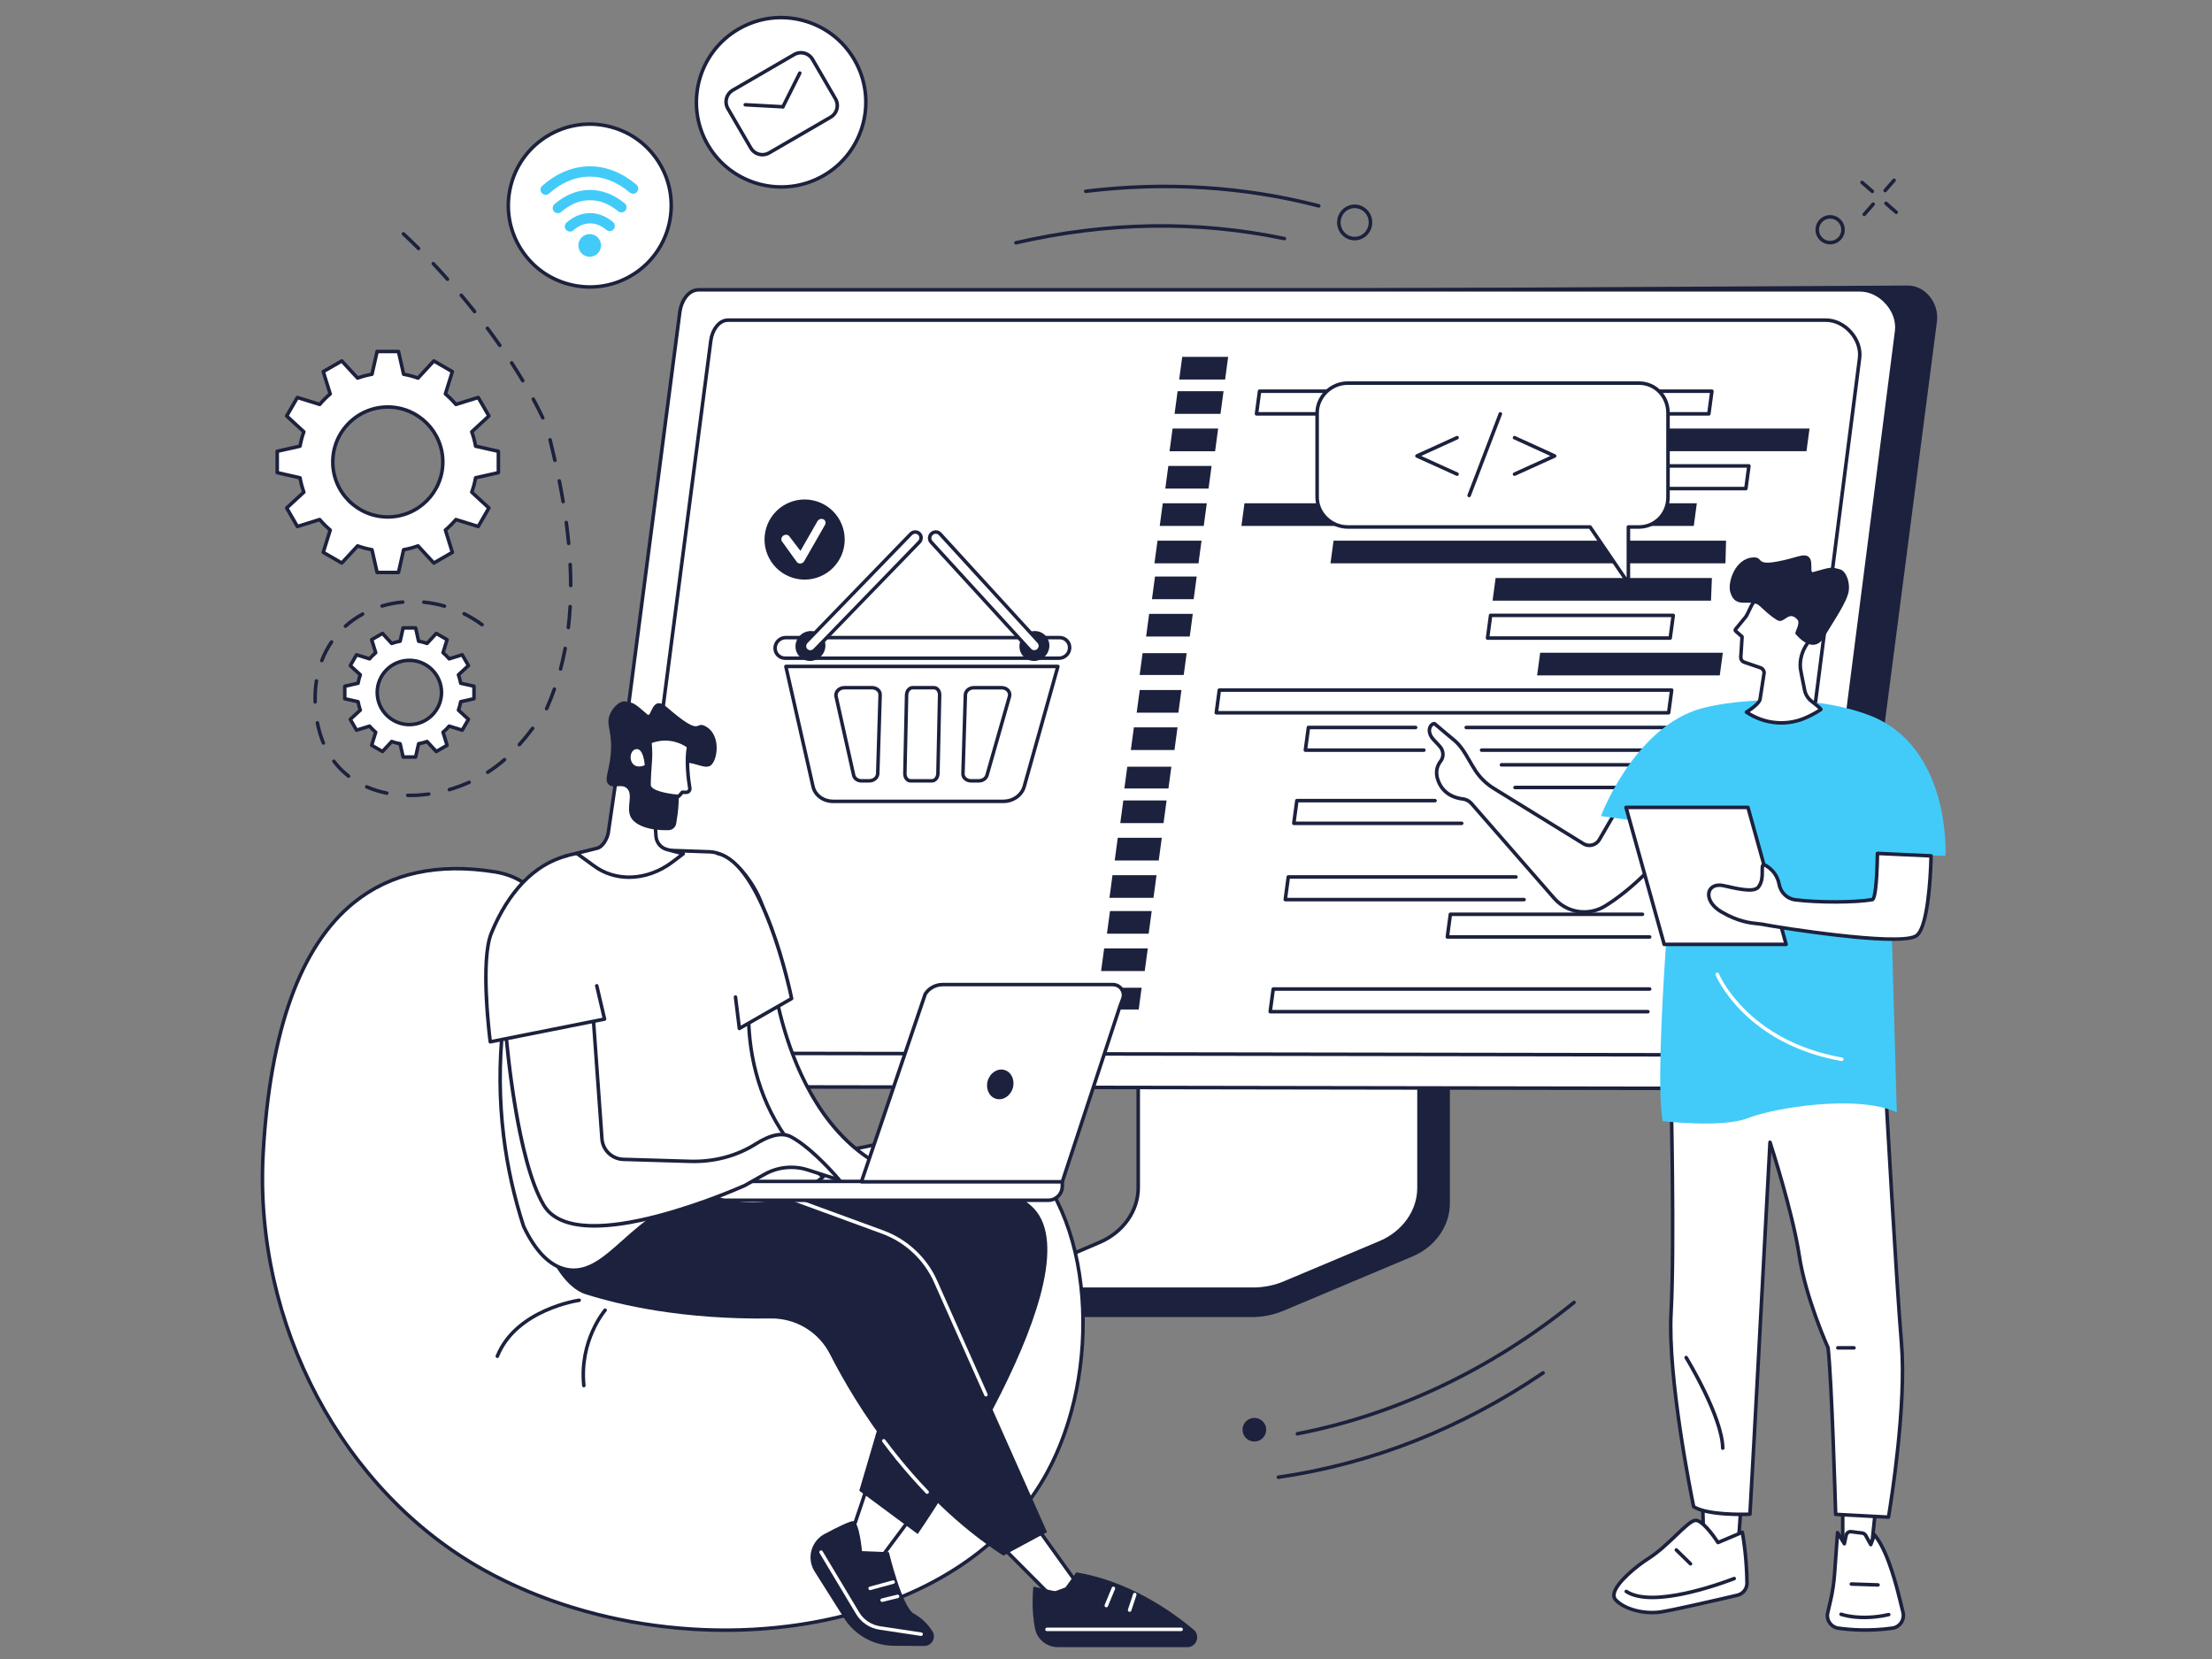 <svg width="560" height="420" viewBox="0 0 560 420" fill="none" xmlns="http://www.w3.org/2000/svg">
<rect x="0" y="0" width="560" height="420" fill="#808080" stroke="none"/>
<g clip-path="url(#clip0_1377_6406)">
<g clip-path="url(#clip1_1377_6406)">
<path d="M366.321 243.846L295.894 244.287C295.438 244.287 295.287 244.711 295.287 245.119V304.998C295.287 310.731 255.272 325.626 254.883 324.869L254.834 331.205C254.832 332.385 255.869 333.431 257.193 333.431H317.139C319.879 333.431 322.586 332.819 325.067 331.781L357.532 318.119C363.376 315.66 367.062 310.378 367.062 304.616V244.677C367.062 244.269 366.777 243.846 366.319 243.846H366.321Z" fill="#1C213D"/>
<path d="M288.156 240.797V300.688C288.156 306.593 284.353 311.971 278.38 314.521L256.478 323.862C255.047 324.472 255.536 326.388 257.121 326.388H317.296C320.002 326.388 322.674 325.854 325.121 324.824L349.387 314.615C355.406 312.083 359.246 306.681 359.246 300.749V240.797C359.246 240.552 359.023 240.354 358.747 240.354H288.654C288.379 240.354 288.156 240.552 288.156 240.797Z" fill="white"/>
<path d="M317.296 326.836H257.121C256.01 326.836 255.363 326.107 255.217 325.384C255.052 324.575 255.488 323.798 256.303 323.449L278.205 314.108C283.979 311.644 287.71 306.378 287.71 300.689V240.798C287.71 240.306 288.134 239.906 288.656 239.906H358.75C359.272 239.906 359.696 240.306 359.696 240.798V300.749C359.696 306.834 355.718 312.439 349.563 315.029L325.298 325.238C322.813 326.284 320.047 326.836 317.298 326.836H317.296ZM288.604 240.816V300.691C288.604 306.74 284.66 312.331 278.555 314.935L256.653 324.276C256.221 324.461 256.01 324.808 256.093 325.208C256.163 325.547 256.472 325.942 257.119 325.942H317.294C319.924 325.942 322.57 325.414 324.947 324.415L349.211 314.204C355.033 311.755 358.796 306.473 358.796 300.751V240.806C358.796 240.806 358.776 240.806 358.746 240.806H288.652C288.626 240.806 288.61 240.814 288.602 240.82L288.604 240.816Z" fill="#1C213D"/>
<path d="M156.507 275.122L460.065 275.803C462.723 275.803 465.37 273.807 465.708 271.169L490.372 81.353C490.961 76.754 487.397 72.179 482.818 72.293L182.782 73.877L156.509 275.12L156.507 275.122Z" fill="#1C213D"/>
<path d="M470.899 73.371C476.123 73.371 480.838 78.661 480.169 83.851L456.222 270.705C455.882 273.343 453.055 275.576 450.4 275.576L152.216 275.092C149.031 275.092 146.904 272.45 147.31 269.286L172.111 78.968C172.45 76.33 174.196 73.371 176.852 73.371H470.899Z" fill="white"/>
<path d="M450.399 276.026L152.213 275.542C150.606 275.542 149.166 274.914 148.163 273.773C147.119 272.587 146.647 270.933 146.866 269.232L171.666 78.912C172.04 76.01 173.985 72.926 176.852 72.926H470.899C473.535 72.926 476.16 74.193 478.105 76.401C480.032 78.589 480.946 81.328 480.612 83.909L456.665 270.764C456.304 273.567 453.377 276.026 450.399 276.026ZM176.85 73.819C174.495 73.819 172.878 76.501 172.552 79.025L147.751 269.345C147.563 270.81 147.946 272.173 148.834 273.179C149.666 274.125 150.865 274.645 152.213 274.645L450.399 275.128C452.91 275.128 455.474 272.992 455.775 270.648L479.722 83.793C480.022 81.464 479.188 78.985 477.43 76.989C475.656 74.974 473.276 73.817 470.897 73.817H176.85V73.819Z" fill="#1C213D"/>
<path d="M443.386 267.52L161.654 267.075C160.165 267.075 158.831 266.492 157.901 265.434C156.935 264.336 156.497 262.803 156.698 261.229L179.514 86.139C179.859 83.454 181.661 80.6 184.319 80.6H462.246C464.681 80.6 467.108 81.77 468.904 83.81C470.684 85.832 471.528 88.359 471.221 90.746L449.188 262.648C448.853 265.244 446.142 267.52 443.388 267.52H443.386ZM184.319 81.495C182.174 81.495 180.699 83.946 180.402 86.253L157.586 261.343C157.413 262.682 157.764 263.925 158.572 264.842C159.329 265.704 160.424 266.179 161.654 266.179L443.386 266.625C445.68 266.625 448.021 264.676 448.296 262.533L470.329 90.632C470.604 88.5 469.838 86.229 468.229 84.4C466.604 82.553 464.422 81.495 462.244 81.495H184.319Z" fill="#1C213D"/>
<path d="M432.622 105.221H318.1C317.971 105.221 317.848 105.165 317.762 105.068C317.678 104.972 317.638 104.842 317.656 104.713L318.427 98.975C318.457 98.752 318.646 98.588 318.871 98.588H433.393C433.522 98.588 433.644 98.644 433.731 98.74C433.815 98.837 433.855 98.967 433.837 99.096L433.066 104.834C433.036 105.056 432.847 105.221 432.622 105.221ZM318.612 104.326H432.23L432.881 99.483H319.263L318.612 104.326Z" fill="#1C213D"/>
<path d="M457.337 114.232H340.655L341.426 108.496H458.108L457.337 114.232Z" fill="#1C213D"/>
<path d="M441.994 124.139H381.684C381.556 124.139 381.433 124.083 381.347 123.986C381.262 123.89 381.222 123.76 381.24 123.631L382.012 117.893C382.042 117.67 382.231 117.506 382.456 117.506H442.765C442.894 117.506 443.016 117.562 443.103 117.658C443.187 117.755 443.227 117.885 443.209 118.014L442.438 123.752C442.408 123.974 442.219 124.139 441.994 124.139ZM382.196 123.244H441.602L442.253 118.401H382.847L382.196 123.244Z" fill="#1C213D"/>
<path d="M422.44 180.897H307.918C307.789 180.897 307.667 180.841 307.58 180.744C307.496 180.648 307.456 180.517 307.474 180.389L308.245 174.651C308.276 174.428 308.464 174.264 308.689 174.264H423.212C423.34 174.264 423.463 174.32 423.549 174.416C423.634 174.513 423.674 174.643 423.656 174.772L422.884 180.509C422.854 180.732 422.665 180.897 422.44 180.897ZM308.432 180.001H422.049L422.699 175.159H309.083L308.432 180.001Z" fill="#1C213D"/>
<path d="M360.475 190.356H330.473C330.345 190.356 330.222 190.3 330.136 190.203C330.051 190.107 330.011 189.976 330.029 189.848L330.801 184.11C330.831 183.887 331.02 183.723 331.245 183.723H358.384C358.631 183.723 358.832 183.923 358.832 184.17C358.832 184.417 358.631 184.618 358.384 184.618H331.636L330.985 189.46H360.475C360.722 189.46 360.923 189.661 360.923 189.908C360.923 190.155 360.722 190.356 360.475 190.356Z" fill="#1C213D"/>
<path d="M447.155 190.356H375.086C374.839 190.356 374.638 190.155 374.638 189.908C374.638 189.661 374.839 189.46 375.086 189.46H446.763L447.414 184.618H371.197C370.95 184.618 370.749 184.417 370.749 184.17C370.749 183.923 370.95 183.723 371.197 183.723H447.926C448.055 183.723 448.177 183.779 448.264 183.875C448.348 183.972 448.388 184.102 448.37 184.231L447.599 189.968C447.569 190.191 447.38 190.356 447.155 190.356Z" fill="#1C213D"/>
<path d="M445.881 199.815H383.55C383.303 199.815 383.102 199.614 383.102 199.367C383.102 199.12 383.303 198.919 383.55 198.919H445.489L446.14 194.077H380.119C379.872 194.077 379.671 193.876 379.671 193.629C379.671 193.382 379.872 193.182 380.119 193.182H446.653C446.781 193.182 446.904 193.238 446.99 193.334C447.074 193.431 447.115 193.561 447.097 193.69L446.325 199.427C446.295 199.65 446.106 199.815 445.881 199.815Z" fill="#1C213D"/>
<path d="M370.052 208.881H327.548C327.419 208.881 327.297 208.825 327.21 208.729C327.126 208.632 327.086 208.502 327.104 208.373L327.875 202.636C327.905 202.413 328.094 202.248 328.319 202.248H363.302C363.549 202.248 363.75 202.449 363.75 202.696C363.75 202.943 363.549 203.143 363.302 203.143H328.711L328.06 207.986H370.052C370.299 207.986 370.5 208.187 370.5 208.434C370.5 208.68 370.299 208.881 370.052 208.881Z" fill="#1C213D"/>
<path d="M428.805 133.152H314.283L315.054 127.414H429.576L428.805 133.152Z" fill="#1C213D"/>
<path d="M436.823 142.611H336.835L337.609 136.873H436.975L436.823 142.611Z" fill="#1C213D"/>
<path d="M422.834 161.977H376.593C376.465 161.977 376.342 161.921 376.256 161.824C376.171 161.728 376.131 161.597 376.149 161.469L376.921 155.731C376.951 155.508 377.14 155.344 377.365 155.344H423.606C423.734 155.344 423.857 155.4 423.943 155.496C424.027 155.593 424.068 155.723 424.05 155.852L423.278 161.589C423.248 161.812 423.059 161.977 422.834 161.977ZM377.106 161.082H422.442L423.093 156.239H377.756L377.106 161.082Z" fill="#1C213D"/>
<path d="M435.386 170.984H389.146L389.917 165.246H436.158L435.386 170.984Z" fill="#1C213D"/>
<path d="M433.163 152.072H377.865L378.637 146.334H433.392L433.163 152.072Z" fill="#1C213D"/>
<path d="M417.352 218.287H302.83L303.601 212.549H418.123L417.352 218.287Z" fill="white"/>
<path d="M385.839 228.194H325.382C325.254 228.194 325.131 228.137 325.045 228.041C324.96 227.945 324.92 227.814 324.938 227.686L325.71 221.948C325.74 221.725 325.929 221.561 326.154 221.561H383.78C384.027 221.561 384.228 221.761 384.228 222.008C384.228 222.255 384.027 222.456 383.78 222.456H326.546L325.895 227.298H385.839C386.086 227.298 386.287 227.499 386.287 227.746C386.287 227.993 386.086 228.194 385.839 228.194Z" fill="#1C213D"/>
<path d="M417.641 237.653H366.412C366.283 237.653 366.161 237.596 366.074 237.5C365.99 237.404 365.95 237.273 365.968 237.145L366.739 231.407C366.769 231.184 366.958 231.02 367.183 231.02H415.811C416.058 231.02 416.259 231.22 416.259 231.467C416.259 231.714 416.058 231.915 415.811 231.915H367.575L366.924 236.757H417.641C417.888 236.757 418.089 236.958 418.089 237.205C418.089 237.452 417.888 237.653 417.641 237.653Z" fill="#1C213D"/>
<path d="M413.532 246.664H299.012L299.784 240.926H414.306L413.532 246.664Z" fill="white"/>
<path d="M417.185 256.573H321.565C321.436 256.573 321.314 256.516 321.227 256.42C321.143 256.324 321.103 256.193 321.121 256.065L321.892 250.327C321.923 250.104 322.111 249.939 322.336 249.939H417.643C417.89 249.939 418.091 250.14 418.091 250.387C418.091 250.634 417.89 250.835 417.643 250.835H322.73L322.079 255.677H417.187C417.434 255.677 417.635 255.878 417.635 256.125C417.635 256.372 417.434 256.573 417.187 256.573H417.185Z" fill="#1C213D"/>
<path d="M299.675 170.876H288.518L289.259 165.363H300.417L299.675 170.876Z" fill="#1C213D"/>
<path d="M308.985 104.775H297.359L298.13 99.037H309.756L308.985 104.775Z" fill="#1C213D"/>
<path d="M310.154 96.079H298.528L299.3 90.344H310.928L310.154 96.079Z" fill="#1C213D"/>
<path d="M307.623 114.234H296.085L296.856 108.496H308.394L307.623 114.234Z" fill="#1C213D"/>
<path d="M305.959 123.695H295.008L295.78 117.957H306.731L305.959 123.695Z" fill="#1C213D"/>
<path d="M304.746 133.152H293.6L294.372 127.416H305.517L304.746 133.152Z" fill="#1C213D"/>
<path d="M303.414 142.611H292.268L293.04 136.873H304.185L303.414 142.611Z" fill="#1C213D"/>
<path d="M301.2 161.152H290.153L290.924 155.414H301.972L301.2 161.152Z" fill="#1C213D"/>
<path d="M302.193 151.693H291.633L292.405 145.955H302.964L302.193 151.693Z" fill="#1C213D"/>
<path d="M295.808 199.611H284.652L285.393 194.1H296.549L295.808 199.611Z" fill="#1C213D"/>
<path d="M297.333 189.884H286.288L287.059 184.146H298.106L297.333 189.884Z" fill="#1C213D"/>
<path d="M298.327 180.425H287.768L288.54 174.688H299.099L298.327 180.425Z" fill="#1C213D"/>
<path d="M288.28 255.566H277.125L277.866 250.053H289.022L288.28 255.566Z" fill="#1C213D"/>
<path d="M294.566 208.38H283.615L284.387 202.645H295.338L294.566 208.38Z" fill="#1C213D"/>
<path d="M293.353 217.841H282.205L282.979 212.104H294.124L293.353 217.841Z" fill="#1C213D"/>
<path d="M292.021 227.3H280.875L281.646 221.562H292.792L292.021 227.3Z" fill="#1C213D"/>
<path d="M289.805 245.839H278.76L279.531 240.104H290.579L289.805 245.839Z" fill="#1C213D"/>
<path d="M290.8 236.38H280.238L281.012 230.643H291.571L290.8 236.38Z" fill="#1C213D"/>
<path d="M474.837 381.972L473.718 392.689L466.516 393.538V380.832L474.837 381.972Z" fill="white"/>
<path d="M466.515 393.987C466.407 393.987 466.3 393.946 466.218 393.874C466.122 393.79 466.067 393.667 466.067 393.539V380.833C466.067 380.704 466.124 380.58 466.22 380.495C466.319 380.411 466.447 380.371 466.576 380.389L474.897 381.529C475.136 381.561 475.307 381.778 475.281 382.019L474.162 392.736C474.139 392.945 473.977 393.109 473.768 393.133L466.564 393.983C466.546 393.983 466.529 393.987 466.511 393.987H466.515ZM466.963 381.345V393.035L473.31 392.286L474.346 382.356L466.963 381.345Z" fill="#1C213D"/>
<path d="M465.38 412.194C468.384 412.619 473.308 412.993 479.09 412.188C480.98 411.925 482.234 410.076 481.778 408.213C480.506 403.011 478.312 393.14 474.549 388.564L473.615 391.046L472.323 388.711C472.147 388.392 471.829 388.175 471.468 388.129L468.639 387.767C468.048 387.691 467.5 388.084 467.377 388.671L466.927 390.823L465.204 388.002L464.438 398.54C464.273 400.799 463.934 403.039 463.424 405.244L462.652 408.568C462.421 410.325 463.637 411.949 465.38 412.196V412.194Z" fill="white"/>
<path d="M472.191 413.111C469.435 413.111 467.086 412.889 465.318 412.638C463.341 412.359 461.947 410.506 462.208 408.51L462.988 405.143C463.492 402.967 463.829 400.734 463.992 398.508L464.758 387.97C464.772 387.775 464.91 387.613 465.099 387.567C465.288 387.52 465.485 387.603 465.587 387.769L466.722 389.626L466.941 388.58C467.11 387.771 467.884 387.217 468.699 387.324L471.528 387.683C472.028 387.747 472.474 388.05 472.719 388.492L473.541 389.978L474.134 388.406C474.19 388.257 474.322 388.149 474.479 388.123C474.64 388.097 474.797 388.157 474.899 388.279C478.471 392.622 480.645 401.61 481.944 406.98L482.218 408.106C482.465 409.118 482.272 410.194 481.685 411.056C481.103 411.915 480.181 412.489 479.154 412.632C476.649 412.981 474.302 413.111 472.193 413.111H472.191ZM465.549 389.428L464.884 398.572C464.719 400.845 464.374 403.124 463.86 405.344L463.088 408.669C462.897 410.138 463.952 411.539 465.443 411.75C468.506 412.184 473.348 412.535 479.027 411.744C479.803 411.636 480.498 411.202 480.94 410.552C481.384 409.899 481.531 409.084 481.342 408.317L481.069 407.189C479.849 402.144 477.846 393.864 474.684 389.474L474.033 391.202C473.973 391.365 473.82 391.479 473.645 391.491C473.465 391.501 473.306 391.413 473.221 391.261L471.93 388.926C471.821 388.731 471.628 388.598 471.409 388.572L468.581 388.211C468.223 388.165 467.888 388.408 467.813 388.763L467.363 390.915C467.325 391.096 467.182 391.234 467.002 391.265C466.821 391.297 466.638 391.214 466.544 391.056L465.547 389.426L465.549 389.428Z" fill="#1C213D"/>
<path d="M471.966 409.928C468.303 409.928 466.075 409.145 465.939 409.095C465.706 409.01 465.587 408.753 465.67 408.522C465.754 408.29 466.009 408.169 466.242 408.253C466.29 408.272 471.046 409.93 478.063 408.322C478.304 408.266 478.545 408.416 478.6 408.657C478.654 408.898 478.505 409.139 478.264 409.193C475.875 409.741 473.75 409.926 471.966 409.926V409.928Z" fill="#1C213D"/>
<path d="M475.446 401.693C475.446 401.693 475.436 401.693 475.43 401.693L468.677 401.468C468.43 401.46 468.235 401.253 468.245 401.006C468.254 400.76 468.468 400.561 468.708 400.573L475.46 400.798C475.707 400.806 475.902 401.012 475.892 401.259C475.884 401.502 475.685 401.693 475.444 401.693H475.446Z" fill="#1C213D"/>
<path d="M441.096 376.268L440.017 391.905H431.348L430.946 376.268H441.096Z" fill="white"/>
<path d="M440.017 392.353H431.348C431.105 392.353 430.906 392.16 430.9 391.917L430.496 376.278C430.492 376.158 430.539 376.041 430.623 375.955C430.707 375.868 430.824 375.82 430.944 375.82H441.094C441.218 375.82 441.337 375.873 441.421 375.963C441.506 376.053 441.55 376.176 441.54 376.298L440.461 391.937C440.445 392.172 440.25 392.355 440.013 392.355L440.017 392.353ZM431.786 391.458H439.599L440.618 376.714H431.406L431.786 391.458Z" fill="#1C213D"/>
<path d="M442.281 400.734C442.303 402.214 441.299 403.513 439.866 403.848C434.884 405.014 423.658 407.612 420.455 408.092C416.299 408.714 411.192 407.434 408.996 404.988C406.8 402.543 413.914 396.705 417.289 394.581C422.304 391.425 427.121 385.189 429.142 384.908C431.163 384.627 434.934 390.523 434.934 390.523L441.098 387.92C441.098 387.92 442.172 393.234 442.283 400.736L442.281 400.734Z" fill="white"/>
<path d="M418.282 408.696C414.461 408.696 410.523 407.359 408.661 405.287C408.231 404.808 408.062 404.209 408.161 403.507C408.59 400.431 414.334 395.91 417.048 394.201C419.511 392.652 421.902 390.371 424.011 388.357C426.282 386.191 427.923 384.625 429.078 384.465C431.103 384.181 434.123 388.48 435.101 389.963L440.919 387.506C441.044 387.454 441.184 387.46 441.303 387.522C441.421 387.584 441.506 387.697 441.534 387.829C441.544 387.883 442.617 393.27 442.727 400.728C442.751 402.409 441.59 403.904 439.965 404.284C435.195 405.4 423.75 408.05 420.518 408.534C419.787 408.644 419.035 408.696 418.28 408.696H418.282ZM429.295 385.344C429.263 385.344 429.233 385.346 429.203 385.35C428.333 385.47 426.535 387.187 424.63 389.004C422.491 391.045 420.066 393.36 417.526 394.958C414.748 396.707 409.41 401.045 409.048 403.629C408.988 404.063 409.079 404.41 409.33 404.687C411.379 406.968 416.237 408.269 420.389 407.646C423.59 407.167 435.005 404.525 439.764 403.41C440.981 403.125 441.853 402.001 441.833 400.738C441.745 394.717 441.024 390.076 440.756 388.544L435.107 390.931C434.906 391.015 434.673 390.943 434.555 390.76C433.09 388.472 430.531 385.342 429.295 385.342V385.344Z" fill="#1C213D"/>
<path d="M418.344 404.863C415.634 404.863 413.211 404.417 411.461 403.273C411.254 403.136 411.196 402.859 411.333 402.652C411.467 402.446 411.747 402.387 411.954 402.524C418.382 406.734 435.515 400.504 438.884 399.213C439.115 399.125 439.374 399.24 439.463 399.47C439.551 399.701 439.436 399.96 439.205 400.049C435.65 401.412 425.89 404.863 418.346 404.863H418.344Z" fill="#1C213D"/>
<path d="M427.975 396.354C427.863 396.354 427.748 396.311 427.662 396.225L424.072 392.712C423.895 392.539 423.891 392.256 424.066 392.079C424.239 391.903 424.524 391.901 424.699 392.073L428.289 395.587C428.466 395.759 428.47 396.042 428.295 396.219C428.206 396.309 428.09 396.354 427.975 396.354Z" fill="#1C213D"/>
<path d="M477.294 274.315C477.294 274.315 479.98 323.204 481.386 340.08C482.792 356.956 478.099 384.085 478.099 384.085L464.72 383.379C464.72 383.379 463.804 350.393 462.809 341.235C462.809 341.235 457.158 328.818 455.482 317.744C453.807 306.67 448.101 289.175 448.101 289.175C448.101 289.175 443.469 376.486 443.021 383.344C443.021 383.344 432.53 383.814 428.767 381.433C428.767 381.433 422.101 349.596 423.059 332.277C424.016 314.955 422.965 271.92 422.965 271.92L477.294 274.315Z" fill="white"/>
<path d="M478.099 384.535C478.099 384.535 478.083 384.535 478.075 384.535L464.696 383.829C464.462 383.817 464.278 383.628 464.272 383.395C464.264 383.066 463.349 350.492 462.371 341.358C461.923 340.356 456.641 328.404 455.04 317.814C453.753 309.292 450.02 296.809 448.419 291.665C447.661 305.915 443.868 377.244 443.469 383.379C443.454 383.606 443.27 383.786 443.041 383.797C442.605 383.817 432.365 384.244 428.528 381.817C428.425 381.753 428.353 381.648 428.329 381.53C428.263 381.211 421.663 349.438 422.611 332.257C423.555 315.152 422.527 272.366 422.517 271.936C422.513 271.812 422.563 271.693 422.651 271.605C422.74 271.519 422.86 271.475 422.985 271.477L477.314 273.872C477.545 273.882 477.73 274.064 477.742 274.295C477.77 274.783 480.444 323.371 481.832 340.049C483.226 356.788 478.588 383.895 478.539 384.168C478.501 384.383 478.314 384.539 478.097 384.539L478.099 384.535ZM465.156 382.953L477.724 383.618C478.288 380.221 482.232 355.646 480.94 340.119C479.618 324.243 477.131 279.489 476.87 274.745L423.425 272.388C423.535 277.164 424.399 316.142 423.507 332.301C422.603 348.673 428.62 378.482 429.169 381.152C432.475 383.074 440.688 382.963 442.601 382.911C443.169 373.678 447.609 290.011 447.655 289.152C447.667 288.937 447.83 288.76 448.045 288.732C448.256 288.704 448.463 288.832 448.529 289.037C448.585 289.212 454.265 306.692 455.926 317.676C457.572 328.559 463.163 340.926 463.217 341.048C463.237 341.093 463.249 341.139 463.255 341.185C464.179 349.703 465.047 379.111 465.158 382.953H465.156Z" fill="#1C213D"/>
<path d="M469.363 341.681H465.272C465.025 341.681 464.824 341.48 464.824 341.233C464.824 340.986 465.025 340.785 465.272 340.785H469.363C469.61 340.785 469.811 340.986 469.811 341.233C469.811 341.48 469.61 341.681 469.363 341.681Z" fill="#1C213D"/>
<path d="M436.14 367.072C435.896 367.072 435.696 366.877 435.692 366.632C435.549 358.797 426.581 344.063 426.49 343.914C426.362 343.703 426.428 343.428 426.639 343.298C426.85 343.169 427.125 343.236 427.254 343.446C427.629 344.059 436.441 358.536 436.588 366.614C436.592 366.861 436.395 367.066 436.148 367.07H436.14V367.072Z" fill="#1C213D"/>
<path d="M414.72 196.975C413.979 196.917 407.813 207.495 404.912 212.546C404.088 213.982 402.248 214.449 400.844 213.582L378.173 199.595C376.322 198.453 374.733 196.925 373.538 195.104C371.645 192.221 370.518 189.29 367.983 187.242C365.922 185.576 363.834 183.725 363.21 183.241C362.82 182.938 361 184.231 362.37 186.527C362.79 187.232 364.363 188.664 364.795 189.312C365.482 190.348 365.482 191.727 364.718 192.707C363.905 193.751 363.226 195.425 364.14 197.756C365.49 201.201 368.554 202.054 370.287 202.255C371.159 202.355 371.959 202.777 372.537 203.44L393.459 227.396C396.705 231.112 402.132 231.952 406.336 229.386C413.139 225.234 421.896 216.866 428.204 206.29L414.724 196.973L414.72 196.975Z" fill="white"/>
<path d="M401.073 231.321C398.111 231.321 395.192 230.07 393.117 227.695L372.196 203.738C371.689 203.158 370.992 202.791 370.233 202.704C368.419 202.496 365.16 201.596 363.72 197.924C362.715 195.361 363.515 193.526 364.363 192.437C364.995 191.624 365.019 190.47 364.419 189.565C364.24 189.296 363.794 188.824 363.36 188.368C362.806 187.784 362.233 187.182 361.982 186.76C360.989 185.098 361.472 183.773 362.183 183.142C362.637 182.741 363.159 182.64 363.481 182.889C363.75 183.098 364.276 183.548 364.943 184.116C365.839 184.883 367.069 185.931 368.262 186.894C370.118 188.394 371.227 190.319 372.403 192.359C372.875 193.178 373.363 194.025 373.909 194.859C375.052 196.599 376.607 198.105 378.405 199.215L401.077 213.202C401.651 213.558 402.328 213.662 402.981 213.495C403.636 213.329 404.185 212.913 404.522 212.325C413.639 196.445 414.304 196.499 414.754 196.531C414.832 196.537 414.909 196.565 414.973 196.609L428.453 205.927C428.648 206.061 428.704 206.322 428.584 206.525C421.801 217.896 412.761 225.991 406.563 229.773C404.854 230.817 402.953 231.323 401.071 231.323L401.073 231.321ZM363.013 183.66C362.89 183.706 362.647 183.877 362.48 184.2C362.273 184.604 362.151 185.294 362.751 186.302C362.952 186.637 363.513 187.23 364.009 187.752C364.489 188.258 364.943 188.735 365.164 189.069C365.976 190.295 365.938 191.869 365.068 192.986C364.043 194.301 363.868 195.852 364.551 197.595C365.821 200.829 368.718 201.626 370.333 201.813C371.316 201.925 372.216 202.401 372.869 203.148L393.79 227.105C396.896 230.662 402.073 231.463 406.095 229.006C412.136 225.318 420.924 217.464 427.597 206.422L414.71 197.515C413.914 198.33 411.094 202.676 405.3 212.771C404.84 213.572 404.094 214.138 403.202 214.365C402.312 214.591 401.39 214.449 400.607 213.965L377.935 199.978C376.027 198.8 374.375 197.199 373.16 195.35C372.597 194.495 372.103 193.636 371.625 192.805C370.494 190.841 369.425 188.986 367.697 187.591C366.494 186.619 365.261 185.565 364.361 184.796C363.766 184.289 363.286 183.879 363.01 183.658L363.013 183.66Z" fill="#1C213D"/>
<path d="M492.532 216.65C492.532 216.65 494.041 188.798 472.97 180.974C456.655 174.915 435.822 177.529 429.293 179.792C413.217 185.365 405.304 206.592 405.304 206.592L424.144 209.246C424.144 209.246 418.465 270.233 420.928 283.835C420.928 283.835 436.089 285.613 442.52 283.066C448.951 280.518 470.096 276.948 480.203 281.62L478.367 216.389L492.53 216.65H492.532Z" fill="#42CBF9"/>
<path d="M466.27 268.624C466.244 268.624 466.218 268.622 466.192 268.618C441.598 264.245 434.404 247.022 434.333 246.849C434.241 246.62 434.351 246.359 434.583 246.267C434.81 246.175 435.073 246.285 435.165 246.514C435.233 246.683 442.265 263.454 466.349 267.734C466.592 267.779 466.754 268.009 466.712 268.254C466.674 268.471 466.485 268.624 466.272 268.624H466.27Z" fill="white"/>
<path d="M421.317 239.086H452.185L442.518 204.402H411.65L421.317 239.086Z" fill="white"/>
<path d="M452.186 239.534H421.318C421.117 239.534 420.94 239.399 420.886 239.207L411.218 204.523C411.18 204.389 411.208 204.244 411.293 204.132C411.377 204.019 411.51 203.955 411.65 203.955H442.518C442.719 203.955 442.896 204.09 442.95 204.282L452.618 238.966C452.656 239.1 452.628 239.245 452.543 239.357C452.459 239.47 452.326 239.534 452.186 239.534ZM421.659 238.639H451.597L442.179 204.85H412.241L421.659 238.639Z" fill="#1C213D"/>
<path d="M488.874 216.677L475.299 216.061C475.299 216.061 475.196 227.558 473.973 227.765C469.609 228.496 460.471 228.534 454.524 227.811C452.453 227.56 450.813 225.966 450.424 223.904C450.13 222.348 449.291 220.519 447.165 219.202C445.11 217.93 447.137 221.933 445.214 224.511C444.182 225.896 440.913 225.282 436.457 224.244C431.999 223.206 430.868 227.996 435.862 230.891C441.279 234.031 444.718 233.677 446.446 234.045C449.885 234.778 480.299 239.572 484.994 237.006C488.62 235.022 488.872 216.679 488.872 216.679L488.874 216.677Z" fill="white"/>
<path d="M479.094 238.206C468.245 238.206 448.073 234.845 446.354 234.48C446.008 234.405 445.566 234.361 445.056 234.309C443.035 234.102 439.979 233.791 435.64 231.275C432.496 229.452 431.724 226.953 432.339 225.403C432.793 224.261 434.139 223.241 436.56 223.803C440.578 224.741 443.977 225.419 444.857 224.239C445.715 223.086 445.703 221.567 445.693 220.456C445.685 219.541 445.679 218.878 446.171 218.601C446.585 218.368 447.071 218.613 447.4 218.816C449.267 219.971 450.464 221.699 450.864 223.815C451.221 225.71 452.714 227.134 454.578 227.361C460.439 228.071 469.407 228.055 473.832 227.328C474.407 226.628 474.807 220.978 474.851 216.052C474.851 215.929 474.903 215.815 474.992 215.73C475.08 215.646 475.199 215.602 475.319 215.608L488.894 216.224C489.135 216.234 489.326 216.435 489.322 216.678C489.296 218.583 488.958 235.343 485.211 237.393C484.153 237.971 481.945 238.204 479.096 238.204L479.094 238.206ZM435.286 224.544C434.249 224.544 433.476 224.963 433.171 225.732C432.692 226.937 433.402 228.943 436.088 230.5C440.262 232.92 443.201 233.221 445.146 233.417C445.683 233.472 446.147 233.52 446.538 233.602C450.044 234.349 480.273 239.071 484.779 236.608C487.49 235.126 488.309 222.424 488.418 217.102L475.741 216.525C475.725 217.459 475.679 219.663 475.542 221.86C475.193 227.539 474.612 228.107 474.045 228.202C469.575 228.951 460.429 228.975 454.47 228.25C452.218 227.977 450.414 226.26 449.984 223.982C449.626 222.093 448.6 220.611 446.93 219.577C446.785 219.489 446.689 219.445 446.629 219.422C446.581 219.629 446.585 220.095 446.589 220.448C446.599 221.615 446.613 223.379 445.574 224.773C444.367 226.393 440.992 225.754 436.355 224.674C435.977 224.586 435.618 224.544 435.286 224.544Z" fill="#1C213D"/>
<path d="M442.13 180.29C442.13 180.29 445.646 178.13 445.61 176.865L446.613 170.379C446.623 169.784 446.257 169.252 445.702 169.058L441.546 167.632C441.015 167.446 440.674 166.924 440.71 166.355L441.034 161.2L439.404 159.758C439.276 159.646 439.262 159.451 439.37 159.319L441.944 156.185C442.785 155 443.629 152.168 444.318 152.362C444.318 152.362 458.982 150.67 459.695 158.058C459.797 159.128 459.476 160.196 458.855 161.069L457.557 162.898C456.254 164.735 455.567 166.988 455.798 169.238C455.846 169.706 456.455 172.718 456.862 174.709C457.093 175.839 457.722 176.845 458.632 177.546C459.777 178.427 461.172 179.549 460.945 179.624C460.945 179.624 459.321 180.816 456.758 181.872C452.206 183.747 447.028 183.282 442.822 180.716L442.124 180.29H442.13Z" fill="white"/>
<path d="M450.978 183.457C448.069 183.457 445.156 182.662 442.595 181.098L441.897 180.672C441.765 180.592 441.682 180.447 441.682 180.291C441.682 180.134 441.763 179.989 441.895 179.909C443.48 178.933 445.18 177.498 445.162 176.878C445.162 176.852 445.162 176.823 445.168 176.797L446.166 170.345C446.162 169.953 445.919 169.608 445.556 169.48L441.403 168.054C440.684 167.801 440.218 167.091 440.266 166.326L440.575 161.389L439.111 160.092C438.802 159.817 438.763 159.353 439.027 159.032L441.6 155.898C441.875 155.509 442.189 154.838 442.49 154.192C443.109 152.863 443.607 151.803 444.342 151.905C445.291 151.803 454.012 150.967 458.092 154.262C459.309 155.246 460 156.506 460.147 158.01C460.258 159.156 459.932 160.333 459.227 161.325L457.929 163.154C456.633 164.979 456.037 167.123 456.25 169.188C456.27 169.383 456.434 170.347 457.308 174.615C457.517 175.639 458.088 176.552 458.914 177.187C461.503 179.18 461.471 179.365 461.419 179.67C461.399 179.789 461.32 179.903 461.218 179.977C461.149 180.028 459.52 181.214 456.937 182.28C455.034 183.063 453.009 183.451 450.982 183.451L450.978 183.457ZM442.972 180.279L443.061 180.333C447.167 182.836 452.226 183.258 456.593 181.457C458.389 180.716 459.725 179.901 460.328 179.506C460.063 179.257 459.51 178.783 458.365 177.902C457.369 177.135 456.682 176.032 456.428 174.8C455.755 171.517 455.396 169.662 455.356 169.285C455.121 167.002 455.773 164.641 457.196 162.64L458.494 160.811C459.072 159.994 459.341 159.032 459.251 158.1C459.128 156.828 458.564 155.802 457.525 154.963C453.59 151.782 444.461 152.796 444.37 152.806C444.34 152.81 444.31 152.81 444.28 152.806C444.033 152.993 443.577 153.975 443.298 154.571C442.98 155.254 442.651 155.96 442.307 156.442L439.794 159.504L441.329 160.863C441.431 160.955 441.488 161.088 441.48 161.226L441.156 166.382C441.132 166.749 441.353 167.089 441.692 167.209L445.845 168.634C446.584 168.895 447.069 169.6 447.056 170.387C447.056 170.407 447.054 170.427 447.05 170.447L446.052 176.9C446.032 178.058 444.061 179.542 442.966 180.279H442.972Z" fill="#1C213D"/>
<path d="M443.832 141.116C447.173 140.946 442.948 144.385 455.326 140.831C460.256 139.416 457.722 145.194 459.002 144.83C463.727 143.487 463.566 143.527 465.863 144.154C467.384 144.569 468.354 147.412 468.051 149.53C467.651 152.325 464.513 156.762 461.704 161.453C460.25 163.883 457.674 164.101 454.558 160.488C454.227 160.102 455.922 157.838 455.036 156.86C452.738 154.32 451.715 158.157 449.859 156.972C448.077 155.836 447.342 155.099 445.457 153.381C443.179 151.301 439.352 154.539 438.032 149.855C437.343 147.414 439.256 141.353 443.83 141.118L443.832 141.116Z" fill="#1C213D"/>
<path d="M341.199 96.988H414.915C419.087 96.988 422.28 100.381 422.28 104.553V125.872C422.28 130.042 419.087 133.412 414.915 133.412H412.249V147.648L402.549 133.412H341.199C337.026 133.412 333.45 130.044 333.45 125.872V104.553C333.45 100.383 337.024 96.988 341.199 96.988Z" fill="white"/>
<path d="M412.249 148.095C412.104 148.095 411.964 148.024 411.879 147.9L402.312 133.859H341.199C336.757 133.859 333.002 130.201 333.002 125.87V104.551C333.002 100.209 336.755 96.539 341.199 96.539H414.915C419.296 96.539 422.728 100.058 422.728 104.551V125.87C422.728 130.349 419.296 133.859 414.915 133.859H412.697V147.647C412.697 147.844 412.568 148.016 412.382 148.074C412.337 148.089 412.293 148.095 412.249 148.095ZM341.199 97.436C337.241 97.436 333.898 100.695 333.898 104.553V125.872C333.898 129.717 337.241 132.963 341.199 132.963H402.55C402.698 132.963 402.837 133.035 402.919 133.158L411.801 146.193V133.411C411.801 133.164 412.002 132.963 412.249 132.963H414.915C418.794 132.963 421.832 129.847 421.832 125.872V104.553C421.832 100.562 418.792 97.436 414.915 97.436H341.199Z" fill="#1C213D"/>
<path d="M368.879 120.483C368.816 120.483 368.754 120.471 368.694 120.443L358.541 115.841C358.38 115.769 358.277 115.611 358.277 115.434C358.277 115.257 358.38 115.099 358.539 115.026L368.692 110.397C368.917 110.292 369.182 110.393 369.287 110.618C369.389 110.843 369.291 111.108 369.066 111.21L359.808 115.432L369.064 119.628C369.289 119.73 369.389 119.995 369.287 120.22C369.212 120.385 369.05 120.483 368.879 120.483Z" fill="#1C213D"/>
<path d="M383.424 120.484C383.253 120.484 383.09 120.386 383.016 120.221C382.914 119.996 383.014 119.731 383.239 119.629L392.495 115.433L383.237 111.211C383.012 111.109 382.914 110.844 383.016 110.619C383.119 110.394 383.384 110.296 383.611 110.398L393.764 115.027C393.923 115.1 394.025 115.26 394.025 115.435C394.025 115.61 393.923 115.77 393.762 115.843L383.609 120.444C383.548 120.472 383.486 120.484 383.424 120.484Z" fill="#1C213D"/>
<path d="M371.931 125.885C371.876 125.885 371.824 125.875 371.77 125.854C371.539 125.766 371.424 125.507 371.513 125.276L379.416 104.614C379.504 104.383 379.764 104.269 379.995 104.355C380.226 104.443 380.34 104.702 380.252 104.933L372.348 125.595C372.28 125.774 372.109 125.885 371.931 125.885Z" fill="#1C213D"/>
<path d="M328.346 363.413C328.179 363.375 328.04 363.24 328.006 363.061C327.96 362.818 328.119 362.584 328.362 362.537C353.189 357.739 377.341 346.274 398.21 329.378C398.401 329.221 398.684 329.251 398.841 329.444C398.996 329.637 398.967 329.918 398.775 330.074C377.791 347.063 353.502 358.592 328.532 363.419C328.468 363.431 328.406 363.429 328.348 363.415L328.346 363.413Z" fill="#1C213D"/>
<path d="M323.54 374.417C323.365 374.377 323.224 374.233 323.196 374.046C323.16 373.801 323.331 373.574 323.576 373.538C347.186 370.113 369.672 361.251 390.407 347.196C390.612 347.057 390.891 347.112 391.03 347.314C391.168 347.519 391.116 347.798 390.911 347.937C370.062 362.068 347.451 370.98 323.705 374.425C323.648 374.433 323.592 374.431 323.54 374.419V374.417Z" fill="#1C213D"/>
<path d="M257.207 61.916C257.003 61.916 256.82 61.776 256.772 61.569C256.715 61.328 256.866 61.087 257.107 61.033C280.257 55.699 303.187 55.341 325.264 59.969C325.507 60.019 325.662 60.258 325.609 60.499C325.559 60.742 325.32 60.894 325.079 60.844C303.129 56.243 280.327 56.6 257.306 61.904C257.272 61.912 257.238 61.916 257.205 61.916H257.207Z" fill="#1C213D"/>
<path d="M333.87 52.569C333.832 52.569 333.796 52.565 333.758 52.555C314.841 47.654 295.042 46.413 274.91 48.873C274.665 48.901 274.442 48.728 274.412 48.483C274.382 48.238 274.557 48.015 274.802 47.985C295.046 45.514 314.955 46.761 333.983 51.691C334.222 51.754 334.366 51.998 334.304 52.237C334.252 52.438 334.069 52.573 333.87 52.573V52.569Z" fill="#1C213D"/>
<path d="M320.481 362.625C320.852 361.013 319.844 359.407 318.231 359.036C316.618 358.665 315.009 359.671 314.639 361.282C314.268 362.893 315.275 364.5 316.888 364.87C318.502 365.241 320.11 364.236 320.481 362.625Z" fill="#1C213D"/>
<path d="M342.955 60.85C342.419 60.85 341.882 60.75 341.366 60.549C340.243 60.114 339.359 59.256 338.877 58.138C337.89 55.853 338.913 53.177 341.157 52.169C342.238 51.684 343.439 51.654 344.542 52.081C345.663 52.517 346.549 53.374 347.031 54.492C348.018 56.777 346.995 59.453 344.751 60.461C344.177 60.72 343.566 60.848 342.955 60.848V60.85ZM342.951 52.681C342.465 52.681 341.979 52.784 341.523 52.99C339.723 53.798 338.905 55.95 339.698 57.787C340.086 58.684 340.793 59.369 341.689 59.718C342.565 60.059 343.524 60.033 344.381 59.648C346.181 58.841 346.999 56.688 346.206 54.852C345.818 53.954 345.111 53.27 344.215 52.92C343.805 52.762 343.377 52.681 342.951 52.681Z" fill="#1C213D"/>
<path d="M125.245 220.713C93.187 215.619 69.827 234.097 66.619 292.021C64.23 335.131 86.725 377.678 122.671 397.565C170.433 423.989 241.635 415.776 265.088 372.837C279.083 347.216 277.162 307.239 257.695 291.178C238.18 275.079 216.407 302.547 180.839 287.255C141.293 270.253 151.098 224.82 125.245 220.713Z" fill="white"/>
<path d="M122.456 397.955C86.387 377.999 63.77 335.418 66.175 291.997C67.912 260.618 75.709 239.13 89.348 228.133C98.678 220.61 110.778 217.966 125.313 220.275C137.518 222.214 141.938 233.174 147.054 245.862C153.087 260.823 159.926 277.781 181.014 286.847C199.268 294.695 213.703 291.234 226.437 288.18C238.214 285.358 248.384 282.918 257.979 290.834C267.156 298.405 273.136 312.093 274.384 328.387C275.593 344.193 272.349 360.473 265.48 373.048C256.349 389.768 239.799 402.008 217.62 408.448C206.755 411.602 195.194 413.146 183.55 413.146C162.164 413.146 140.509 407.939 122.46 397.953L122.456 397.955ZM226.644 289.046C213.775 292.131 199.188 295.629 180.663 287.664C159.237 278.454 152.326 261.315 146.229 246.193C141.212 233.754 136.881 223.011 125.173 221.152C110.899 218.884 99.034 221.465 89.907 228.823C76.473 239.656 68.786 260.927 67.063 292.045C64.676 335.132 87.11 377.383 122.886 397.176C150.562 412.488 186.766 416.481 217.369 407.595C239.315 401.223 255.68 389.129 264.697 372.623C271.485 360.193 274.693 344.094 273.496 328.455C272.266 312.4 266.404 298.939 257.412 291.519C252.765 287.687 247.94 286.382 242.825 286.382C237.71 286.382 232.394 287.666 226.646 289.044L226.644 289.046Z" fill="#1C213D"/>
<path d="M125.904 343.8C126.081 343.8 126.247 343.693 126.318 343.519C130.95 331.911 146.536 329.642 146.693 329.62C146.936 329.586 147.107 329.363 147.073 329.118C147.04 328.875 146.815 328.705 146.572 328.739C146.41 328.761 130.316 331.096 125.492 343.19C125.402 343.418 125.512 343.675 125.741 343.768C125.795 343.79 125.852 343.8 125.906 343.8H125.904Z" fill="#1C213D"/>
<path d="M147.808 351.23C147.824 351.23 147.838 351.23 147.854 351.228C148.099 351.204 148.276 350.985 148.252 350.741C147.097 339.466 153.467 332.058 153.532 331.983C153.694 331.799 153.674 331.518 153.489 331.355C153.307 331.192 153.023 331.21 152.861 331.397C152.794 331.473 146.171 339.175 147.366 350.831C147.39 351.06 147.583 351.23 147.808 351.23Z" fill="#1C213D"/>
<path d="M213.247 393.831C214.253 392.813 220.073 374.725 220.073 374.725L231.571 382.924L218.964 399.854L213.247 393.833V393.831Z" fill="white"/>
<path d="M218.643 400.158L212.925 394.137C212.765 393.968 212.773 393.691 212.931 393.518C213.639 392.75 217.428 381.499 219.652 374.587C219.696 374.452 219.8 374.346 219.935 374.302C220.069 374.257 220.218 374.28 220.333 374.362L231.83 382.561C231.926 382.631 231.993 382.736 232.011 382.854C232.029 382.972 231.999 383.093 231.928 383.189L219.322 400.119C219.244 400.224 219.123 400.29 218.991 400.298C218.983 400.298 218.972 400.298 218.964 400.298C218.842 400.298 218.725 400.248 218.641 400.16L218.643 400.158ZM220.31 375.438C219.099 379.19 215.129 391.346 213.807 393.773L218.924 399.162L230.944 383.021L220.31 375.44V375.438Z" fill="#1C213D"/>
<path d="M233.967 416.7L226.321 416.654C221.262 416.624 216.557 414.056 213.797 409.818L206.237 397.854C204.148 394.548 205.317 390.169 208.772 388.334C211.929 386.658 215.235 385.026 216.009 385.1C217.582 385.251 218.217 392.687 218.217 392.687L225.029 392.95C225.029 392.95 228.394 406.935 231.355 408.525C233.513 409.683 235.018 411.384 236.032 412.936C237.093 414.562 235.91 416.712 233.967 416.702V416.7Z" fill="#1C213D"/>
<path d="M233.198 414.163C233.415 414.163 233.604 414.005 233.638 413.784C233.674 413.541 233.507 413.314 233.264 413.278L222.805 411.704C220.583 411.369 218.645 410.072 217.492 408.145L208.25 392.716C208.124 392.505 207.851 392.437 207.64 392.564C207.429 392.69 207.36 392.963 207.487 393.174L216.728 408.602C218.02 410.759 220.188 412.21 222.675 412.583L233.134 414.157C233.156 414.161 233.18 414.163 233.2 414.163H233.198Z" fill="white"/>
<path d="M220.288 402.559C220.326 402.559 220.367 402.553 220.405 402.543L226.233 400.957C226.47 400.893 226.611 400.648 226.546 400.411C226.482 400.174 226.237 400.033 226 400.098L220.172 401.684C219.935 401.748 219.794 401.993 219.858 402.23C219.913 402.428 220.091 402.557 220.286 402.557L220.288 402.559Z" fill="white"/>
<path d="M223.324 405.55C223.36 405.55 223.394 405.546 223.43 405.538L227.338 404.582C227.577 404.524 227.723 404.283 227.665 404.044C227.607 403.806 227.362 403.661 227.127 403.717L223.219 404.673C222.98 404.731 222.833 404.972 222.892 405.211C222.942 405.414 223.123 405.55 223.324 405.55Z" fill="white"/>
<path d="M252.48 390.379L265.83 403.782L272.907 401.184L260.6 384.037L252.48 390.379Z" fill="white"/>
<path d="M265.514 404.096L252.165 390.693C252.074 390.602 252.028 390.478 252.036 390.351C252.044 390.225 252.106 390.107 252.207 390.028L260.327 383.686C260.424 383.612 260.542 383.58 260.665 383.596C260.785 383.614 260.892 383.678 260.962 383.777L273.269 400.926C273.349 401.038 273.373 401.183 273.333 401.315C273.293 401.448 273.191 401.554 273.062 401.602L265.984 404.2C265.934 404.218 265.882 404.228 265.832 404.228C265.715 404.228 265.601 404.182 265.516 404.098L265.514 404.096ZM260.51 384.672L253.151 390.42L265.946 403.266L272.206 400.97L260.512 384.674L260.51 384.672Z" fill="#1C213D"/>
<path d="M261.613 401.684C261.613 401.684 260.968 407.386 262.063 412.425C262.646 415.111 265.068 416.998 267.817 416.998H300.579C302.922 416.998 303.982 414.077 302.188 412.574C296.362 407.697 285.646 400.249 272.472 398.062L268.797 403.202L261.615 401.682L261.613 401.684Z" fill="#1C213D"/>
<path d="M265.067 412.942H299.02C299.266 412.942 299.466 412.743 299.466 412.498C299.466 412.253 299.268 412.053 299.02 412.053H265.067C264.822 412.053 264.621 412.251 264.621 412.496C264.621 412.741 264.819 412.942 265.065 412.942H265.067Z" fill="white"/>
<path d="M280.076 406.915C280.251 406.915 280.417 406.811 280.488 406.64L282.286 402.283C282.38 402.057 282.272 401.796 282.045 401.703C281.818 401.611 281.556 401.717 281.464 401.944L279.666 406.301C279.572 406.527 279.68 406.788 279.907 406.881C279.961 406.903 280.02 406.915 280.076 406.915Z" fill="white"/>
<path d="M285.984 408.061C286.171 408.061 286.346 407.943 286.406 407.756L287.706 403.825C287.784 403.592 287.655 403.342 287.422 403.263C287.189 403.185 286.938 403.313 286.86 403.546L285.56 407.477C285.482 407.71 285.61 407.961 285.843 408.039C285.89 408.055 285.936 408.061 285.982 408.061H285.984Z" fill="white"/>
<path d="M181.818 296.585C181.818 296.585 242.829 289.488 260.97 305.182C279.111 320.875 232.332 388.361 232.332 388.361L217.538 377.397L231.571 329.699L175.172 313.694L181.818 296.585Z" fill="#1C213D"/>
<path d="M148.242 327.648C157.103 330.458 172.96 334.092 195.123 333.791C201.42 333.705 207.234 337.182 210.094 342.789C216.66 355.654 230.867 378.818 254.013 393.833L265.066 387.88L236.854 324.416C234.279 318.622 229.461 314.116 223.504 311.934L167.59 291.445C167.59 291.445 150.253 286.602 141.753 302.069C140.234 304.831 137.415 299.893 136.744 302.121C134.442 309.762 140.632 325.235 148.244 327.648H148.242Z" fill="#1C213D"/>
<path d="M249.603 353.538C249.664 353.538 249.726 353.525 249.784 353.499C250.009 353.399 250.11 353.136 250.009 352.913L237.26 324.234C234.65 318.364 229.692 313.729 223.657 311.516L196.879 301.703C196.646 301.619 196.393 301.737 196.309 301.968C196.225 302.199 196.343 302.454 196.574 302.538L223.352 312.351C229.162 314.481 233.935 318.942 236.448 324.596L249.198 353.275C249.272 353.441 249.435 353.539 249.605 353.539L249.603 353.538Z" fill="white"/>
<path d="M234.717 378.19C234.827 378.19 234.94 378.148 235.026 378.066C235.203 377.895 235.209 377.614 235.038 377.437C232.491 374.791 229.986 371.947 227.589 368.987C227.434 368.797 227.155 368.767 226.964 368.921C226.773 369.076 226.743 369.355 226.898 369.548C229.311 372.527 231.834 375.39 234.397 378.056C234.484 378.146 234.6 378.192 234.719 378.192L234.717 378.19Z" fill="white"/>
<path d="M227.243 369.714C227.342 369.714 227.44 369.681 227.523 369.615C227.713 369.461 227.744 369.182 227.589 368.989C226.406 367.527 225.232 366.018 224.101 364.498C223.955 364.301 223.675 364.259 223.478 364.407C223.282 364.554 223.241 364.833 223.388 365.03C224.527 366.558 225.706 368.079 226.898 369.549C226.986 369.657 227.115 369.714 227.243 369.714Z" fill="white"/>
<path d="M195.68 247.338C195.68 247.338 201.046 296.031 237.079 299.217L195.68 299.805C195.68 299.805 180.351 268.764 179.729 256.678C179.106 244.592 195.68 247.338 195.68 247.338Z" fill="white"/>
<path d="M195.282 300.003C194.655 298.733 179.905 268.743 179.285 256.703C179.128 253.656 180.018 251.246 181.931 249.54C186.535 245.432 195.379 246.842 195.752 246.904C195.949 246.936 196.1 247.097 196.122 247.293C196.136 247.414 197.522 259.538 203.27 271.899C208.554 283.262 218.715 297.151 237.117 298.777C237.352 298.797 237.531 299 237.523 299.236C237.515 299.473 237.322 299.662 237.085 299.664L195.686 300.252H195.68C195.511 300.252 195.357 300.156 195.28 300.005L195.282 300.003ZM202.464 272.272C197.199 260.949 195.553 249.811 195.28 247.733C193.649 247.522 186.332 246.8 182.521 250.202C180.82 251.72 180.03 253.892 180.173 256.657C180.753 267.942 194.499 296.376 195.955 299.359L231.854 298.849C219.356 295.992 209.265 286.902 202.462 272.272H202.464Z" fill="#1C213D"/>
<path d="M144.397 216.394C151.388 214.752 154.303 214.73 179.713 215.649C185.922 215.874 192.833 225.589 193.563 231.756C191.588 237.673 182.957 264.952 198.86 287.773C201.116 291.011 204.184 294.562 208.397 297.965C206.03 299.878 202.354 302.366 197.416 303.831C189.217 306.265 185.095 303.635 178.489 303.831C161.013 304.351 154.604 323.803 143.318 321.36C140.304 320.707 136.309 318.359 132.564 310.479C130.44 303.944 128.552 296.271 127.501 287.6C124.65 264.093 129.315 244.521 133.484 232.236C134.721 228.357 136.158 218.329 144.399 216.394H144.397Z" fill="white"/>
<path d="M143.221 321.794C138.95 320.871 135.23 317.127 132.16 310.668C132.152 310.65 132.144 310.632 132.138 310.614C129.705 303.126 127.995 295.4 127.055 287.651C124.811 269.139 126.83 250.446 133.054 232.098C133.223 231.57 133.395 230.928 133.592 230.185C134.842 225.511 136.935 217.686 144.29 215.959C151.245 214.325 153.895 214.269 179.725 215.204C186.316 215.443 193.285 225.656 194 231.703C194.008 231.767 194 231.833 193.98 231.896C190.718 241.675 184.693 266.671 199.22 287.516C201.827 291.259 205.008 294.658 208.67 297.619C208.774 297.703 208.835 297.83 208.835 297.964C208.835 298.099 208.774 298.225 208.67 298.309C205.241 301.08 201.494 303.081 197.536 304.256C192.2 305.84 188.492 305.306 184.902 304.79C182.905 304.503 180.838 304.206 178.495 304.274C169.513 304.541 163.478 309.927 158.152 314.677C153.779 318.58 149.925 322.017 145.287 322.017C144.614 322.017 143.924 321.945 143.215 321.792L143.221 321.794ZM185.034 303.911C188.687 304.437 192.138 304.932 197.289 303.405C200.972 302.313 204.467 300.482 207.688 297.96C204.14 295.029 201.048 291.688 198.495 288.026C183.783 266.918 189.796 241.685 193.108 231.711C192.365 225.937 185.846 216.316 179.696 216.094C153.979 215.162 151.346 215.218 144.499 216.826C137.662 218.432 135.655 225.935 134.456 230.418C134.255 231.173 134.08 231.823 133.904 232.379C127.718 250.606 125.713 269.167 127.943 287.547C128.875 295.23 130.569 302.889 132.979 310.315C135.921 316.494 139.432 320.066 143.412 320.927C148.573 322.043 152.74 318.325 157.567 314.019C163.006 309.167 169.171 303.668 178.477 303.389C178.722 303.381 178.965 303.379 179.204 303.379C181.324 303.379 183.208 303.65 185.038 303.913L185.034 303.911Z" fill="#1C213D"/>
<path d="M200.415 252.795C200.415 252.795 193.554 218.887 181.713 216.076L187.184 260.37L200.415 252.795Z" fill="white"/>
<path d="M187.184 260.817C187.26 260.817 187.337 260.797 187.405 260.759L200.636 253.184C200.803 253.089 200.889 252.897 200.851 252.71C200.568 251.315 193.796 218.49 181.816 215.645C181.575 215.587 181.338 215.736 181.28 215.975C181.223 216.214 181.37 216.453 181.609 216.511C192.444 219.082 199.182 249.155 199.913 252.573L187.542 259.654L186.642 252.365C186.611 252.122 186.386 251.949 186.145 251.977C185.9 252.007 185.727 252.23 185.758 252.473L186.74 260.425C186.758 260.574 186.848 260.702 186.983 260.769C187.045 260.801 187.114 260.815 187.182 260.815L187.184 260.817Z" fill="#1C213D"/>
<path d="M165.244 200.168L166.088 211.895C166.275 213.421 167.374 214.677 168.862 215.065L172.985 216.139L170.311 218.175C164.38 222.686 156.17 223.611 150.231 219.11L145.998 216.036L151.119 214.758C152.59 214.428 153.721 212.334 153.99 210.853L156.252 195.336L165.246 200.17L165.244 200.168Z" fill="white"/>
<path d="M149.968 219.466L145.737 216.393C145.596 216.29 145.528 216.118 145.562 215.949C145.596 215.78 145.723 215.644 145.891 215.602L151.022 214.321C152.306 214.034 153.317 212.074 153.55 210.785L155.812 195.269C155.832 195.124 155.922 195.002 156.053 194.935C156.181 194.871 156.336 194.873 156.463 194.941L165.457 199.776C165.591 199.848 165.68 199.985 165.69 200.135L166.532 211.839C166.696 213.193 167.657 214.289 168.977 214.632L173.099 215.706C173.264 215.748 173.39 215.883 173.423 216.049C173.457 216.216 173.39 216.387 173.256 216.491L170.582 218.527C167.092 221.183 163.096 222.526 159.247 222.526C155.902 222.526 152.67 221.512 149.972 219.468L149.968 219.466ZM168.75 215.493C167.074 215.058 165.857 213.664 165.644 211.926L164.818 200.442L156.599 196.026L154.426 210.928C154.148 212.462 152.971 214.797 151.225 215.186L147.03 216.234L150.498 218.754C155.987 222.913 163.84 222.538 170.039 217.82L171.986 216.339L168.75 215.495V215.493Z" fill="#1C213D"/>
<path d="M178.578 183.846C175.757 182.355 178.027 187 168.75 178.976C165.055 175.78 164.923 181.746 163.96 180.919C160.412 177.868 160.537 177.968 158.297 177.579C156.814 177.322 154.831 179.365 154.243 181.299C153.465 183.852 155.163 185.38 154.584 191.26C154.177 195.39 152.877 197.42 154.068 198.592C155.271 199.779 157.232 198.327 158.647 199.524C160.475 201.072 158.387 204.517 159.739 206.958C160.591 208.498 163.388 210.309 169.27 210.168C170.224 210.146 171.03 209.443 171.187 208.5C171.386 207.291 171.629 205.761 171.739 204.282C172.265 197.231 170.747 194.888 172.243 193.684C174.536 191.837 178.431 195.276 180.084 193.656C181.802 191.971 182.443 185.886 178.582 183.844L178.578 183.846Z" fill="#1C213D"/>
<path d="M164.543 187.799L164.659 189.724C164.714 190.632 164.708 191.541 164.637 192.449C164.505 194.149 164.3 197.076 164.31 198.722C164.324 201.142 171.809 201.615 171.809 201.615L172.76 200.559L173.638 200.595C173.808 200.604 173.981 200.575 174.132 200.495C174.51 200.298 174.698 199.893 174.632 199.503C174.279 197.365 173.658 192.647 174.345 188.979C174.345 188.979 170.182 185.603 164.543 187.799Z" fill="white"/>
<path d="M171.781 202.059C170.463 201.976 163.882 201.424 163.866 198.726C163.856 197.054 164.066 194.054 164.193 192.414C164.261 191.533 164.269 190.635 164.215 189.752L164.099 187.827C164.087 187.634 164.201 187.455 164.382 187.385C170.196 185.122 174.449 188.491 174.626 188.636C174.752 188.738 174.813 188.903 174.782 189.063C174.099 192.719 174.756 197.533 175.072 199.433C175.17 200.025 174.875 200.611 174.336 200.892C174.127 201.001 173.88 201.053 173.617 201.041L172.948 201.013L172.139 201.912C172.054 202.006 171.934 202.059 171.807 202.059C171.797 202.059 171.789 202.059 171.779 202.059H171.781ZM172.777 200.115L173.655 200.151C173.762 200.155 173.856 200.139 173.925 200.101C174.119 199.999 174.228 199.788 174.192 199.575C173.802 197.218 173.25 192.783 173.856 189.172C172.99 188.563 169.553 186.477 165.005 188.1L165.101 189.698C165.157 190.623 165.149 191.561 165.079 192.482C164.952 194.108 164.744 197.08 164.754 198.72C164.762 200.069 168.703 200.942 171.622 201.157L172.426 200.262C172.51 200.167 172.631 200.115 172.757 200.115C172.763 200.115 172.769 200.115 172.775 200.115H172.777Z" fill="#1C213D"/>
<path d="M163.227 193.735C163.227 193.735 162.952 189.103 160.873 189.688C158.795 190.274 159.227 195.363 163.227 193.735Z" fill="white"/>
<path d="M180.056 299.094H268.94V300.322C268.94 302.276 267.353 303.862 265.398 303.862H183.598C181.643 303.862 180.056 302.276 180.056 300.322V299.094Z" fill="white"/>
<path d="M179.61 300.321V299.092C179.61 298.847 179.809 298.648 180.056 298.648H268.94C269.185 298.648 269.384 298.847 269.384 299.094V300.323C269.384 302.519 267.596 304.308 265.398 304.308H183.598C181.4 304.308 179.61 302.521 179.61 300.323V300.321ZM180.5 299.536V300.321C180.5 302.027 181.891 303.417 183.598 303.417H265.398C267.106 303.417 268.494 302.027 268.494 300.321V299.536H180.5Z" fill="#1C213D"/>
<path d="M268.94 299.179H218.08L234.238 251.647C235.205 250.159 236.89 249.258 238.7 249.258H281.693C283.643 249.258 284.899 251.149 284.262 252.819C284.009 253.484 283.736 254.14 283.515 254.815L268.938 299.179H268.94Z" fill="white"/>
<path d="M217.719 299.438C217.634 299.322 217.612 299.171 217.658 299.037L233.817 251.505C233.829 251.471 233.845 251.436 233.865 251.406C234.92 249.784 236.728 248.814 238.701 248.814H281.693C282.77 248.814 283.728 249.312 284.327 250.18C284.899 251.009 285.03 252.057 284.678 252.978C284.606 253.169 284.532 253.358 284.457 253.546C284.276 254.006 284.092 254.482 283.937 254.954L269.36 299.32C269.299 299.503 269.129 299.625 268.938 299.625H218.078C217.936 299.625 217.801 299.557 217.717 299.438H217.719ZM283.095 254.675C283.258 254.179 283.449 253.693 283.634 253.221C283.706 253.034 283.78 252.848 283.851 252.659C284.098 252.009 284.003 251.27 283.597 250.682C283.167 250.059 282.474 249.702 281.697 249.702H238.705C237.053 249.702 235.538 250.501 234.644 251.844L218.703 298.736H268.618L283.095 254.677V254.675Z" fill="#1C213D"/>
<path d="M250.065 273.576C249.459 275.586 250.385 277.641 252.135 278.169C253.882 278.697 255.791 277.495 256.398 275.485C257.004 273.476 256.078 271.42 254.328 270.892C252.581 270.364 250.672 271.566 250.065 273.576Z" fill="#1C213D"/>
<path d="M128.072 261.52C128.072 261.52 130.567 293.097 137.627 305.055C146.058 319.333 188.592 300.102 188.592 300.102L193.539 297.303C196.886 295.41 200.871 295.005 204.532 296.185L212.522 298.761C212.522 298.761 205.922 290.853 200.311 287.829C197.679 286.412 194.268 287.753 191.387 289.576C186.429 292.714 180.599 294.186 174.732 294.011L157.813 293.509C154.972 293.425 152.644 291.228 152.397 288.398L149.847 252.879L128.072 261.52Z" fill="white"/>
<path d="M137.245 305.281C130.213 293.374 127.732 262.848 127.63 261.555C127.614 261.36 127.728 261.18 127.909 261.108L149.685 252.467C149.817 252.415 149.966 252.429 150.084 252.503C150.205 252.579 150.281 252.706 150.291 252.848L152.841 288.361C153.068 290.965 155.211 292.988 157.827 293.065L174.747 293.567C180.691 293.741 186.359 292.234 191.15 289.2C195.007 286.759 198.161 286.165 200.524 287.437C206.147 290.467 212.594 298.15 212.865 298.475C212.992 298.628 213.004 298.845 212.893 299.009C212.783 299.174 212.574 299.244 212.387 299.184L204.395 296.608C200.864 295.47 196.986 295.863 193.758 297.69L188.775 300.507C187.514 301.077 165.777 310.796 150.518 310.796C144.588 310.796 139.632 309.326 137.243 305.281H137.245ZM204.671 295.761L211.135 297.845C209.06 295.526 204.271 290.467 200.102 288.22C197.541 286.839 194.079 288.399 191.628 289.951C186.686 293.079 180.848 294.637 174.723 294.454L157.803 293.952C154.737 293.862 152.224 291.489 151.957 288.429L149.452 253.515L128.546 261.81C128.837 265.193 131.467 293.743 138.012 304.827C146.145 318.602 187.99 299.887 188.376 299.714L193.322 296.915C195.471 295.699 197.89 295.078 200.321 295.078C201.786 295.078 203.254 295.303 204.671 295.761Z" fill="#1C213D"/>
<path d="M124.118 263.752C124.118 263.752 121.454 243.403 124.391 236.238C131.244 219.522 141.718 217.18 143.394 216.68L153.051 257.998L124.118 263.75V263.752Z" fill="white"/>
<path d="M124.118 264.197C124.146 264.197 124.176 264.195 124.205 264.189L153.138 258.437C153.256 258.413 153.359 258.342 153.425 258.242C153.49 258.142 153.512 258.017 153.484 257.901L151.513 249.465C151.456 249.226 151.217 249.077 150.978 249.134C150.739 249.19 150.591 249.429 150.647 249.668L152.513 257.656L124.5 263.225C124.128 260.137 122.188 242.783 124.803 236.409C127.766 229.178 133.378 219.973 143.276 217.18L143.523 217.11C143.758 217.04 143.893 216.793 143.822 216.558C143.752 216.323 143.507 216.189 143.268 216.259L143.033 216.325C134.927 218.612 128.337 225.44 123.98 236.072C121.03 243.265 123.568 262.978 123.676 263.813C123.692 263.936 123.759 264.046 123.857 264.116C123.933 264.171 124.024 264.199 124.116 264.199L124.118 264.197Z" fill="#1C213D"/>
<path d="M460.88 60.955C459.341 59.609 459.185 57.263 460.533 55.725C461.879 54.187 464.227 54.03 465.766 55.377C467.305 56.722 467.46 59.069 466.114 60.607C464.768 62.145 462.419 62.302 460.88 60.955ZM465.18 56.046C464.01 55.024 462.226 55.141 461.202 56.311C460.177 57.481 460.298 59.262 461.467 60.286C462.636 61.31 464.42 61.189 465.445 60.021C466.467 58.852 466.349 57.07 465.18 56.046Z" fill="#1C213D"/>
<path d="M476.952 48.575C476.768 48.412 476.75 48.131 476.91 47.947L479.182 45.351C479.345 45.166 479.624 45.148 479.811 45.309C479.998 45.469 480.014 45.752 479.853 45.937L477.581 48.533C477.419 48.718 477.139 48.736 476.952 48.575Z" fill="#1C213D"/>
<path d="M471.658 54.62C471.474 54.457 471.456 54.176 471.616 53.992L473.888 51.396C474.051 51.211 474.33 51.193 474.517 51.353C474.704 51.514 474.72 51.797 474.559 51.982L472.287 54.578C472.125 54.763 471.845 54.781 471.658 54.62Z" fill="#1C213D"/>
<path d="M473.716 48.791L471.118 46.52C470.933 46.358 470.915 46.077 471.076 45.892C471.236 45.707 471.518 45.689 471.705 45.85L474.302 48.12C474.487 48.283 474.505 48.564 474.344 48.749C474.184 48.933 473.902 48.951 473.716 48.791Z" fill="#1C213D"/>
<path d="M479.765 54.082L477.167 51.811C476.982 51.649 476.964 51.367 477.125 51.183C477.286 50.998 477.567 50.98 477.754 51.141L480.352 53.411C480.536 53.574 480.554 53.855 480.394 54.04C480.233 54.224 479.952 54.242 479.765 54.082Z" fill="#1C213D"/>
<path d="M212.922 41.053C221.301 32.68 221.301 19.105 212.922 10.733C204.544 2.36 190.96 2.36 182.582 10.733C174.204 19.105 174.204 32.68 182.582 41.052C190.96 49.425 204.544 49.425 212.922 41.053Z" fill="white"/>
<path d="M197.789 47.773C190.236 47.773 182.879 43.872 178.818 36.888C172.751 26.454 176.309 13.033 186.75 6.972C191.807 4.035 197.705 3.242 203.36 4.74C209.013 6.237 213.747 9.845 216.686 14.898C222.753 25.332 219.195 38.753 208.754 44.814C205.303 46.819 201.52 47.773 197.789 47.773ZM197.717 4.89C194.057 4.89 190.444 5.854 187.196 7.741C177.179 13.557 173.766 26.432 179.586 36.442C185.406 46.452 198.29 49.863 208.306 44.047C218.323 38.231 221.736 25.356 215.916 15.346C213.098 10.497 208.557 7.036 203.131 5.599C201.339 5.125 199.521 4.89 197.717 4.89Z" fill="#1C213D"/>
<path d="M194.727 38.699L210.284 29.666C211.907 28.723 212.458 26.644 211.515 25.022L205.709 15.037C204.766 13.415 202.685 12.864 201.062 13.807L185.505 22.841C183.882 23.783 183.331 25.862 184.274 27.484L190.08 37.469C191.023 39.091 193.104 39.642 194.727 38.699Z" fill="white"/>
<path d="M193.026 39.606C191.7 39.606 190.408 38.921 189.695 37.694L183.889 27.71C183.373 26.823 183.234 25.787 183.497 24.795C183.761 23.804 184.393 22.973 185.281 22.456L200.837 13.424C202.671 12.358 205.028 12.985 206.092 14.816L211.898 24.799C212.415 25.687 212.553 26.723 212.29 27.715C212.027 28.706 211.394 29.537 210.504 30.053L194.949 39.086C194.342 39.437 193.679 39.606 193.024 39.606H193.026ZM202.764 13.794C202.259 13.794 201.749 13.922 201.283 14.193L185.727 23.226C185.044 23.621 184.558 24.259 184.355 25.022C184.152 25.785 184.261 26.58 184.657 27.263L190.462 37.247C190.858 37.929 191.497 38.415 192.261 38.618C193.024 38.821 193.82 38.712 194.503 38.317L210.058 29.284C210.741 28.889 211.227 28.25 211.43 27.488C211.633 26.725 211.525 25.93 211.129 25.247L205.323 15.263C204.775 14.322 203.782 13.794 202.764 13.794Z" fill="#1C213D"/>
<path d="M198.221 27.451C198.155 27.451 198.087 27.435 198.022 27.405C197.803 27.295 197.713 27.028 197.824 26.809L202.085 18.303C202.195 18.084 202.462 17.993 202.681 18.104C202.9 18.214 202.991 18.481 202.88 18.7L198.619 27.206C198.541 27.363 198.384 27.451 198.221 27.451Z" fill="#1C213D"/>
<path d="M198.173 27.478C198.173 27.478 198.157 27.478 198.149 27.478L188.643 26.966C188.398 26.952 188.209 26.743 188.223 26.498C188.237 26.253 188.454 26.065 188.691 26.079L198.198 26.591C198.443 26.605 198.631 26.814 198.617 27.059C198.605 27.296 198.408 27.48 198.173 27.48V27.478Z" fill="#1C213D"/>
<path d="M163.899 66.613C171.953 58.564 171.953 45.514 163.899 37.465C155.844 29.417 142.786 29.417 134.731 37.465C126.677 45.514 126.677 58.564 134.731 66.613C142.786 74.661 155.844 74.661 163.899 66.613Z" fill="white"/>
<path d="M149.357 73.098C147.86 73.098 146.353 72.937 144.857 72.614C139.356 71.423 134.649 68.165 131.601 63.437C128.554 58.709 127.531 53.078 128.722 47.581C129.914 42.084 133.174 37.38 137.907 34.337C142.639 31.291 148.274 30.271 153.774 31.46C159.275 32.65 163.982 35.909 167.028 40.637C173.318 50.398 170.489 63.451 160.721 69.737C157.278 71.953 153.357 73.098 149.357 73.098ZM149.274 31.865C145.443 31.865 141.686 32.962 138.39 35.084C133.859 38.001 130.735 42.506 129.594 47.77C128.453 53.034 129.434 58.426 132.351 62.955C135.27 67.484 139.778 70.604 145.045 71.745C150.313 72.885 155.709 71.907 160.241 68.99C169.595 62.969 172.305 50.466 166.28 41.118C163.361 36.589 158.853 33.469 153.586 32.329C152.151 32.018 150.707 31.865 149.274 31.865Z" fill="#1C213D"/>
<path d="M151.933 63.252C152.552 61.791 151.869 60.107 150.408 59.488C148.947 58.87 147.261 59.553 146.642 61.013C146.024 62.473 146.706 64.157 148.167 64.776C149.628 65.394 151.314 64.712 151.933 63.252Z" fill="#42CBF9"/>
<path d="M154.373 58.507C154.741 58.503 155.105 58.343 155.36 58.037C155.82 57.485 155.746 56.664 155.191 56.202C153.387 54.703 151.344 53.922 149.285 53.948C147.226 53.974 145.204 54.803 143.437 56.349C142.894 56.823 142.84 57.646 143.314 58.186C143.788 58.728 144.612 58.782 145.152 58.308C146.464 57.16 147.864 56.57 149.315 56.552C150.765 56.534 152.182 57.09 153.522 58.204C153.769 58.411 154.072 58.509 154.371 58.505L154.373 58.507Z" fill="#42CBF9"/>
<path d="M141.237 53.975C141.534 53.971 141.831 53.867 142.072 53.658C144.316 51.715 146.729 50.715 149.244 50.683C151.76 50.651 154.196 51.592 156.489 53.477C157.045 53.935 157.865 53.855 158.323 53.301C158.781 52.745 158.701 51.926 158.146 51.468C155.404 49.211 152.316 48.041 149.212 48.079C146.108 48.117 143.051 49.366 140.367 51.691C139.822 52.163 139.764 52.984 140.234 53.528C140.495 53.829 140.865 53.981 141.237 53.977V53.975Z" fill="#42CBF9"/>
<path d="M138.159 49.318C138.46 49.314 138.761 49.208 139.005 48.993C142.179 46.196 145.598 44.755 149.17 44.711C152.742 44.666 156.197 46.022 159.44 48.738C159.992 49.2 160.814 49.127 161.276 48.577C161.738 48.025 161.666 47.204 161.115 46.742C159.309 45.228 157.397 44.068 155.428 43.289C153.379 42.478 151.261 42.081 149.138 42.107C147.014 42.133 144.907 42.584 142.878 43.446C140.931 44.273 139.047 45.481 137.279 47.039C136.738 47.515 136.688 48.338 137.164 48.878C137.426 49.175 137.793 49.324 138.159 49.32V49.318Z" fill="#42CBF9"/>
<path d="M103.817 201.809C103.616 201.809 103.417 201.809 103.218 201.803C102.973 201.799 102.776 201.597 102.782 201.35C102.787 201.107 102.985 200.914 103.228 200.914C103.23 200.914 103.235 200.914 103.237 200.914C104.954 200.946 106.724 200.836 108.49 200.589C108.733 200.555 108.958 200.723 108.992 200.968C109.026 201.211 108.858 201.436 108.613 201.47C107.003 201.695 105.39 201.809 103.817 201.809ZM97.925 201.237C97.895 201.237 97.867 201.235 97.836 201.229C96.014 200.862 94.272 200.318 92.657 199.611C92.432 199.513 92.33 199.25 92.428 199.025C92.527 198.8 92.788 198.698 93.015 198.796C94.57 199.477 96.251 200.001 98.013 200.356C98.254 200.404 98.409 200.639 98.361 200.88C98.319 201.091 98.132 201.237 97.925 201.237ZM113.768 200.348C113.575 200.348 113.398 200.221 113.34 200.029C113.271 199.794 113.406 199.547 113.643 199.477C115.327 198.985 116.99 198.368 118.587 197.646C118.81 197.543 119.075 197.646 119.176 197.866C119.276 198.089 119.176 198.354 118.953 198.455C117.318 199.195 115.614 199.826 113.89 200.328C113.848 200.34 113.806 200.346 113.766 200.346L113.768 200.348ZM88.254 196.941C88.159 196.941 88.063 196.911 87.98 196.847C86.54 195.73 85.256 194.429 84.161 192.98C84.013 192.783 84.053 192.504 84.248 192.358C84.445 192.209 84.722 192.249 84.87 192.444C85.919 193.831 87.149 195.076 88.527 196.144C88.722 196.294 88.756 196.574 88.605 196.768C88.517 196.881 88.386 196.941 88.254 196.941ZM123.463 195.957C123.316 195.957 123.174 195.885 123.087 195.752C122.955 195.546 123.015 195.271 123.222 195.138C124.719 194.182 126.135 193.118 127.433 191.978C127.616 191.815 127.897 191.834 128.062 192.018C128.224 192.203 128.206 192.484 128.021 192.647C126.689 193.817 125.237 194.909 123.7 195.889C123.626 195.937 123.543 195.959 123.461 195.959L123.463 195.957ZM131.475 188.959C131.368 188.959 131.264 188.923 131.18 188.846C130.997 188.684 130.981 188.403 131.143 188.218C132.303 186.917 133.432 185.538 134.498 184.116C134.647 183.92 134.924 183.879 135.121 184.028C135.318 184.175 135.356 184.454 135.21 184.65C134.127 186.092 132.982 187.491 131.806 188.81C131.718 188.908 131.597 188.959 131.475 188.959ZM81.873 188.541C81.7 188.541 81.535 188.439 81.463 188.268C80.788 186.662 80.266 184.917 79.91 183.08C79.864 182.839 80.023 182.607 80.264 182.56C80.507 182.514 80.738 182.673 80.786 182.914C81.128 184.69 81.632 186.377 82.285 187.925C82.379 188.152 82.273 188.413 82.048 188.507C81.992 188.531 81.933 188.541 81.875 188.541H81.873ZM79.786 178.144C79.547 178.144 79.348 177.953 79.342 177.71C79.334 177.417 79.33 177.126 79.33 176.835C79.33 175.289 79.444 173.767 79.669 172.314C79.707 172.071 79.934 171.904 80.177 171.942C80.421 171.98 80.587 172.207 80.549 172.45C80.33 173.859 80.22 175.335 80.22 176.835C80.22 177.116 80.224 177.399 80.232 177.686C80.238 177.931 80.045 178.136 79.8 178.142C79.796 178.142 79.792 178.142 79.788 178.142L79.786 178.144ZM81.465 167.682C81.413 167.682 81.359 167.672 81.306 167.652C81.077 167.564 80.963 167.307 81.051 167.078C81.708 165.369 82.556 163.753 83.571 162.273C83.709 162.071 83.986 162.019 84.189 162.159C84.392 162.298 84.445 162.575 84.306 162.777C83.329 164.201 82.514 165.755 81.883 167.399C81.815 167.576 81.646 167.684 81.467 167.684L81.465 167.682ZM87.454 158.971C87.331 158.971 87.211 158.921 87.122 158.822C86.958 158.64 86.974 158.359 87.157 158.194C88.493 156.997 89.985 155.945 91.59 155.066C91.807 154.948 92.077 155.028 92.195 155.243C92.314 155.458 92.233 155.729 92.018 155.847C90.471 156.694 89.035 157.706 87.749 158.857C87.665 158.933 87.558 158.971 87.452 158.971H87.454ZM122.051 158.6C121.958 158.6 121.868 158.571 121.788 158.513C120.371 157.471 118.862 156.552 117.301 155.779C117.08 155.67 116.99 155.403 117.101 155.183C117.209 154.962 117.476 154.871 117.697 154.982C119.304 155.777 120.857 156.724 122.316 157.797C122.515 157.943 122.557 158.22 122.41 158.419C122.324 158.537 122.187 158.6 122.051 158.6ZM112.528 153.896C112.488 153.896 112.446 153.89 112.406 153.878C110.718 153.392 108.984 153.059 107.25 152.888C107.005 152.864 106.827 152.647 106.851 152.402C106.875 152.157 107.088 151.978 107.337 152.003C109.125 152.179 110.913 152.522 112.653 153.022C112.888 153.091 113.024 153.338 112.956 153.572C112.9 153.767 112.721 153.894 112.528 153.894V153.896ZM96.725 153.862C96.532 153.862 96.356 153.737 96.299 153.542C96.229 153.307 96.364 153.059 96.599 152.99C98.312 152.482 100.105 152.141 101.923 151.976C102.164 151.954 102.385 152.135 102.407 152.38C102.429 152.625 102.248 152.842 102.003 152.864C100.243 153.022 98.511 153.352 96.852 153.844C96.81 153.856 96.768 153.862 96.725 153.862Z" fill="#1C213D"/>
<path d="M138.38 179.861C138.32 179.861 138.257 179.849 138.199 179.823C137.974 179.722 137.874 179.459 137.974 179.235C138.687 177.639 139.346 175.984 139.931 174.314C140.011 174.083 140.266 173.959 140.497 174.041C140.728 174.121 140.851 174.376 140.771 174.607C140.178 176.299 139.509 177.98 138.786 179.596C138.711 179.761 138.549 179.859 138.38 179.859V179.861ZM141.916 169.805C141.877 169.805 141.839 169.801 141.801 169.791C141.564 169.729 141.421 169.484 141.486 169.247C141.93 167.566 142.321 165.826 142.649 164.075C142.693 163.834 142.922 163.674 143.167 163.72C143.408 163.764 143.567 163.997 143.523 164.238C143.191 166.01 142.796 167.773 142.346 169.474C142.293 169.672 142.113 169.805 141.916 169.805ZM143.884 159.325C143.866 159.325 143.85 159.325 143.832 159.321C143.587 159.293 143.412 159.072 143.442 158.827C143.645 157.107 143.798 155.326 143.897 153.539C143.911 153.294 144.128 153.108 144.365 153.12C144.61 153.134 144.799 153.342 144.784 153.587C144.684 155.394 144.531 157.191 144.326 158.932C144.3 159.158 144.107 159.325 143.884 159.325ZM144.485 148.675C144.24 148.675 144.039 148.476 144.039 148.231C144.039 146.498 143.993 144.712 143.903 142.919C143.89 142.674 144.079 142.465 144.324 142.453C144.57 142.443 144.778 142.63 144.791 142.875C144.881 144.682 144.927 146.484 144.927 148.231C144.927 148.476 144.728 148.677 144.483 148.677L144.485 148.675ZM143.963 138.018C143.736 138.018 143.541 137.846 143.521 137.615C143.358 135.896 143.155 134.118 142.918 132.331C142.886 132.088 143.057 131.863 143.3 131.831C143.543 131.797 143.768 131.969 143.8 132.212C144.039 134.011 144.244 135.802 144.407 137.53C144.431 137.775 144.25 137.992 144.005 138.014C143.991 138.014 143.977 138.014 143.963 138.014V138.018ZM142.559 127.44C142.346 127.44 142.157 127.286 142.121 127.069C141.835 125.374 141.512 123.612 141.158 121.833C141.11 121.592 141.267 121.357 141.508 121.311C141.753 121.263 141.984 121.419 142.03 121.66C142.386 123.447 142.711 125.218 142.998 126.922C143.039 127.165 142.876 127.394 142.633 127.434C142.607 127.438 142.583 127.44 142.559 127.44ZM140.485 116.973C140.282 116.973 140.098 116.832 140.051 116.625C139.678 114.965 139.264 113.22 138.824 111.442C138.766 111.203 138.91 110.962 139.149 110.904C139.386 110.845 139.629 110.99 139.688 111.229C140.13 113.014 140.544 114.762 140.919 116.43C140.973 116.669 140.823 116.908 140.584 116.962C140.552 116.971 140.517 116.973 140.485 116.973Z" fill="#1C213D"/>
<path d="M137.42 106.228C137.253 106.228 137.092 106.134 137.016 105.973C136.289 104.435 135.479 102.841 134.609 101.235C134.493 101.018 134.573 100.749 134.79 100.633C135.007 100.516 135.276 100.597 135.393 100.813C136.269 102.433 137.086 104.044 137.819 105.593C137.924 105.816 137.83 106.081 137.607 106.186C137.544 106.214 137.48 106.228 137.416 106.228H137.42ZM132.357 96.83C132.206 96.83 132.058 96.754 131.975 96.613C131.085 95.13 130.137 93.612 129.153 92.102C129.018 91.895 129.076 91.621 129.283 91.488C129.49 91.353 129.765 91.412 129.9 91.618C130.891 93.138 131.847 94.666 132.741 96.158C132.867 96.368 132.799 96.641 132.588 96.768C132.516 96.81 132.437 96.832 132.359 96.832L132.357 96.83ZM126.535 87.882C126.394 87.882 126.256 87.816 126.169 87.692C125.171 86.264 124.12 84.813 123.045 83.373C122.899 83.177 122.939 82.897 123.136 82.751C123.333 82.604 123.612 82.644 123.759 82.841C124.837 84.287 125.894 85.746 126.899 87.182C127.039 87.382 126.991 87.659 126.788 87.8C126.71 87.854 126.621 87.88 126.533 87.88L126.535 87.882ZM120.148 79.32C120.016 79.32 119.887 79.262 119.799 79.151C118.708 77.772 117.577 76.385 116.436 75.024C116.277 74.835 116.303 74.554 116.492 74.397C116.681 74.239 116.962 74.265 117.119 74.453C118.264 75.821 119.401 77.216 120.498 78.601C120.651 78.794 120.619 79.073 120.426 79.225C120.343 79.29 120.247 79.322 120.15 79.322L120.148 79.32ZM113.29 71.137C113.167 71.137 113.045 71.087 112.956 70.986C111.773 69.651 110.566 68.326 109.366 67.051C109.197 66.873 109.208 66.592 109.386 66.423C109.567 66.254 109.848 66.264 110.015 66.443C111.219 67.726 112.434 69.055 113.623 70.398C113.786 70.583 113.768 70.864 113.585 71.026C113.501 71.101 113.394 71.139 113.29 71.139V71.137ZM105.975 63.355C105.861 63.355 105.748 63.311 105.66 63.225C104.368 61.934 103.078 60.691 101.826 59.529C101.646 59.362 101.636 59.081 101.804 58.9C101.971 58.72 102.252 58.71 102.433 58.876C103.693 60.045 104.991 61.297 106.29 62.594C106.465 62.769 106.465 63.05 106.29 63.223C106.204 63.309 106.09 63.353 105.975 63.353V63.355Z" fill="#1C213D"/>
<path d="M105.219 158.959H102.057L101.298 162.326C100.567 162.456 99.853 162.645 99.168 162.892L96.828 160.358L94.09 161.938L95.116 165.235C94.556 165.709 94.035 166.229 93.561 166.791L90.263 165.765L88.681 168.501L91.217 170.84C90.97 171.525 90.781 172.235 90.65 172.968L87.281 173.727V176.887L90.65 177.646C90.781 178.377 90.97 179.089 91.217 179.774L88.681 182.113L90.263 184.849L93.561 183.823C94.035 184.383 94.556 184.903 95.116 185.379L94.09 188.676L96.828 190.256L99.168 187.722C99.853 187.969 100.565 188.158 101.298 188.288L102.057 191.655H105.219L105.979 188.288C106.71 188.158 107.423 187.969 108.108 187.722L110.449 190.256L113.187 188.676L112.161 185.379C112.721 184.905 113.241 184.385 113.718 183.825L117.016 184.851L118.597 182.115L116.062 179.776C116.309 179.091 116.498 178.381 116.629 177.648L119.998 176.889V173.729L116.629 172.97C116.498 172.239 116.309 171.527 116.062 170.842L118.597 168.503L117.016 165.767L113.718 166.793C113.243 166.233 112.723 165.713 112.161 165.237L113.187 161.94L110.449 160.36L108.108 162.894C107.423 162.647 106.712 162.458 105.979 162.328L105.219 158.961V158.959ZM111.779 175.307C111.779 179.8 108.135 183.442 103.638 183.442C99.142 183.442 95.498 179.8 95.498 175.307C95.498 170.814 99.142 167.172 103.638 167.172C108.135 167.172 111.779 170.814 111.779 175.307Z" fill="white"/>
<path d="M105.22 192.099H102.057C101.849 192.099 101.67 191.954 101.624 191.752L100.928 188.67C100.372 188.557 99.826 188.413 99.299 188.236L97.158 190.555C97.017 190.708 96.788 190.742 96.609 190.639L93.871 189.059C93.69 188.955 93.606 188.74 93.668 188.541L94.608 185.524C94.188 185.153 93.788 184.753 93.419 184.335L90.397 185.275C90.2 185.337 89.984 185.253 89.879 185.072L88.298 182.336C88.194 182.155 88.23 181.928 88.382 181.788L90.703 179.648C90.526 179.12 90.381 178.574 90.269 178.019L87.185 177.325C86.982 177.279 86.837 177.098 86.837 176.891V173.731C86.837 173.522 86.982 173.344 87.185 173.298L90.269 172.603C90.381 172.047 90.526 171.501 90.703 170.975L88.382 168.835C88.23 168.694 88.195 168.465 88.298 168.287L89.879 165.55C89.984 165.37 90.198 165.285 90.397 165.347L93.419 166.287C93.79 165.867 94.188 165.47 94.608 165.096L93.668 162.077C93.606 161.878 93.69 161.663 93.871 161.559L96.609 159.979C96.788 159.875 97.017 159.909 97.158 160.063L99.299 162.382C99.826 162.206 100.372 162.061 100.928 161.949L101.624 158.867C101.67 158.664 101.849 158.52 102.057 158.52H105.22C105.429 158.52 105.607 158.664 105.654 158.867L106.349 161.949C106.905 162.061 107.452 162.206 107.978 162.382L110.122 160.063C110.262 159.911 110.491 159.877 110.67 159.979L113.408 161.559C113.589 161.663 113.673 161.878 113.611 162.077L112.671 165.094C113.091 165.466 113.489 165.863 113.862 166.285L116.882 165.345C117.079 165.283 117.296 165.367 117.4 165.548L118.981 168.285C119.086 168.465 119.049 168.692 118.897 168.835L116.576 170.975C116.753 171.501 116.898 172.047 117.01 172.603L120.094 173.298C120.297 173.344 120.442 173.524 120.442 173.731V176.891C120.442 177.1 120.297 177.279 120.094 177.325L117.01 178.019C116.898 178.576 116.753 179.122 116.576 179.648L118.897 181.788C119.049 181.928 119.084 182.157 118.981 182.338L117.4 185.074C117.296 185.255 117.079 185.337 116.882 185.277L113.862 184.337C113.491 184.757 113.091 185.157 112.671 185.528L113.611 188.547C113.673 188.746 113.589 188.961 113.408 189.065L110.67 190.645C110.489 190.75 110.262 190.714 110.122 190.561L107.978 188.242C107.452 188.419 106.905 188.563 106.349 188.676L105.654 191.758C105.607 191.96 105.429 192.105 105.22 192.105V192.099ZM102.413 191.209H104.864L105.545 188.19C105.585 188.015 105.724 187.881 105.901 187.851C106.61 187.724 107.301 187.54 107.958 187.305C108.127 187.244 108.315 187.291 108.436 187.421L110.535 189.694L112.657 188.469L111.735 185.512C111.683 185.341 111.735 185.157 111.873 185.04C112.412 184.584 112.918 184.078 113.378 183.538C113.495 183.402 113.679 183.348 113.85 183.402L116.809 184.321L118.035 182.201L115.761 180.103C115.63 179.983 115.584 179.794 115.644 179.626C115.881 178.969 116.064 178.276 116.193 177.57C116.225 177.393 116.357 177.255 116.532 177.214L119.554 176.534V174.085L116.532 173.404C116.357 173.364 116.223 173.225 116.193 173.049C116.066 172.342 115.881 171.649 115.644 170.993C115.584 170.824 115.63 170.637 115.761 170.515L118.035 168.417L116.809 166.297L113.85 167.217C113.681 167.269 113.495 167.217 113.378 167.08C112.92 166.538 112.414 166.034 111.873 165.576C111.737 165.462 111.683 165.275 111.735 165.104L112.657 162.147L110.535 160.923L108.436 163.195C108.315 163.326 108.129 163.372 107.958 163.312C107.301 163.075 106.61 162.892 105.901 162.766C105.724 162.734 105.585 162.601 105.545 162.426L104.864 159.407H102.413L101.732 162.426C101.692 162.601 101.553 162.736 101.376 162.766C100.667 162.892 99.976 163.077 99.319 163.312C99.153 163.372 98.962 163.326 98.841 163.195L96.742 160.923L94.62 162.147L95.54 165.104C95.593 165.275 95.54 165.46 95.404 165.576C94.863 166.034 94.357 166.54 93.901 167.08C93.784 167.217 93.6 167.271 93.429 167.217L90.47 166.297L89.244 168.417L91.518 170.515C91.649 170.635 91.695 170.824 91.635 170.993C91.398 171.649 91.215 172.342 91.088 173.049C91.056 173.225 90.924 173.366 90.749 173.404L87.727 174.085V176.534L90.749 177.214C90.924 177.255 91.058 177.393 91.088 177.57C91.215 178.276 91.398 178.967 91.635 179.626C91.695 179.794 91.649 179.981 91.518 180.103L89.244 182.201L90.47 184.321L93.429 183.402C93.6 183.35 93.784 183.402 93.901 183.538C94.357 184.078 94.863 184.584 95.404 185.042C95.54 185.157 95.595 185.343 95.54 185.514L94.62 188.471L96.742 189.696L98.841 187.423C98.962 187.293 99.15 187.246 99.319 187.307C99.976 187.544 100.667 187.726 101.376 187.853C101.553 187.885 101.692 188.017 101.732 188.192L102.413 191.211V191.209ZM103.639 183.886C98.905 183.886 95.052 180.037 95.052 175.305C95.052 170.573 98.903 166.725 103.639 166.725C108.374 166.725 112.223 170.573 112.223 175.305C112.223 180.037 108.372 183.886 103.639 183.886ZM103.639 167.616C99.396 167.616 95.942 171.065 95.942 175.307C95.942 179.549 99.394 182.998 103.639 182.998C107.884 182.998 111.333 179.549 111.333 175.307C111.333 171.065 107.882 167.616 103.639 167.616Z" fill="#1C213D"/>
<path d="M100.882 88.982H95.47L94.17 94.744C92.916 94.969 91.699 95.292 90.526 95.714L86.522 91.379L81.835 94.084L83.591 99.725C82.63 100.536 81.74 101.428 80.929 102.385L75.284 100.629L72.577 105.312L76.915 109.314C76.493 110.484 76.169 111.703 75.945 112.955L70.179 114.254V119.663L75.945 120.962C76.169 122.214 76.493 123.431 76.915 124.601L72.577 128.603L75.284 133.286L80.929 131.532C81.74 132.491 82.632 133.381 83.591 134.192L81.835 139.833L86.522 142.537L90.526 138.203C91.697 138.625 92.916 138.948 94.17 139.173L95.47 144.935H100.882L102.182 139.173C103.435 138.948 104.653 138.625 105.824 138.203L109.828 142.537L114.515 139.833L112.759 134.192C113.719 133.381 114.609 132.489 115.421 131.532L121.066 133.286L123.772 128.603L119.435 124.601C119.857 123.431 120.18 122.212 120.405 120.962L126.171 119.663V114.254L120.405 112.955C120.18 111.703 119.857 110.486 119.435 109.314L123.772 105.312L121.066 100.629L115.421 102.385C114.609 101.426 113.717 100.536 112.759 99.725L114.515 94.084L109.828 91.379L105.824 95.714C104.653 95.292 103.433 94.969 102.18 94.744L100.88 88.982H100.882ZM112.106 116.956C112.106 124.644 105.87 130.877 98.176 130.877C90.484 130.877 84.246 124.646 84.246 116.956C84.246 109.269 90.481 103.036 98.176 103.036C105.868 103.036 112.106 109.267 112.106 116.956Z" fill="white"/>
<path d="M100.882 145.377H95.47C95.261 145.377 95.082 145.232 95.036 145.029L93.8 139.555C92.724 139.348 91.667 139.067 90.654 138.719L86.849 142.839C86.709 142.992 86.48 143.026 86.301 142.923L81.614 140.219C81.433 140.115 81.349 139.9 81.411 139.701L83.081 134.339C82.265 133.63 81.493 132.859 80.782 132.042L75.416 133.711C75.217 133.773 75.002 133.688 74.898 133.508L72.192 128.824C72.087 128.643 72.124 128.416 72.276 128.274L76.399 124.471C76.049 123.46 75.77 122.406 75.563 121.328L70.084 120.093C69.882 120.047 69.737 119.866 69.737 119.659V114.251C69.737 114.042 69.882 113.863 70.084 113.817L75.563 112.582C75.77 111.506 76.051 110.45 76.399 109.438L72.276 105.636C72.124 105.496 72.089 105.267 72.192 105.086L74.898 100.402C75.002 100.222 75.217 100.137 75.416 100.199L80.782 101.868C81.491 101.051 82.263 100.282 83.081 99.571L81.411 94.209C81.349 94.01 81.433 93.795 81.614 93.691L86.301 90.987C86.48 90.882 86.709 90.916 86.849 91.071L90.654 95.19C91.667 94.841 92.724 94.562 93.8 94.355L95.036 88.88C95.082 88.678 95.261 88.533 95.47 88.533H100.882C101.091 88.533 101.27 88.678 101.316 88.88L102.552 94.355C103.628 94.562 104.685 94.843 105.698 95.19L109.503 91.071C109.643 90.918 109.872 90.884 110.051 90.987L114.738 93.691C114.919 93.795 115.003 94.01 114.941 94.209L113.272 99.571C114.089 100.282 114.861 101.051 115.57 101.868L120.936 100.199C121.133 100.137 121.35 100.222 121.454 100.402L124.16 105.086C124.265 105.267 124.229 105.494 124.076 105.636L119.953 109.438C120.303 110.45 120.582 111.504 120.789 112.582L126.268 113.817C126.471 113.863 126.615 114.044 126.615 114.251V119.659C126.615 119.868 126.471 120.047 126.268 120.093L120.789 121.328C120.582 122.404 120.301 123.46 119.953 124.471L124.076 128.274C124.229 128.414 124.263 128.643 124.16 128.824L121.454 133.508C121.35 133.688 121.133 133.771 120.936 133.711L115.57 132.042C114.859 132.859 114.087 133.63 113.272 134.339L114.941 139.701C115.003 139.9 114.919 140.115 114.738 140.219L110.051 142.923C109.87 143.028 109.643 142.994 109.503 142.839L105.698 138.719C104.685 139.069 103.63 139.348 102.552 139.555L101.316 145.029C101.27 145.232 101.091 145.377 100.882 145.377ZM95.828 144.487H100.527L101.748 139.073C101.788 138.898 101.927 138.764 102.104 138.734C103.333 138.513 104.534 138.194 105.674 137.784C105.842 137.724 106.031 137.77 106.152 137.9L109.915 141.974L113.985 139.625L112.333 134.323C112.281 134.152 112.333 133.967 112.472 133.851C113.408 133.058 114.288 132.181 115.082 131.243C115.198 131.107 115.385 131.052 115.554 131.107L120.859 132.757L123.21 128.689L119.134 124.929C119.003 124.809 118.957 124.62 119.017 124.451C119.427 123.311 119.747 122.111 119.968 120.884C120 120.707 120.132 120.569 120.307 120.529L125.725 119.308V114.612L120.307 113.391C120.132 113.351 119.998 113.213 119.968 113.036C119.749 111.807 119.427 110.607 119.017 109.467C118.957 109.298 119.003 109.111 119.134 108.989L123.21 105.229L120.859 101.161L115.554 102.811C115.385 102.864 115.198 102.811 115.082 102.675C114.288 101.739 113.41 100.86 112.472 100.067C112.335 99.953 112.281 99.766 112.335 99.595L113.987 94.293L109.917 91.944L106.154 96.018C106.033 96.148 105.846 96.194 105.676 96.134C104.534 95.725 103.333 95.405 102.106 95.184C101.929 95.152 101.79 95.02 101.75 94.845L100.529 89.431H95.829L94.608 94.845C94.568 95.02 94.429 95.154 94.252 95.184C93.023 95.403 91.822 95.725 90.683 96.134C90.512 96.194 90.325 96.148 90.204 96.018L86.442 91.944L82.371 94.293L84.023 99.595C84.075 99.766 84.023 99.951 83.886 100.067C82.948 100.86 82.07 101.737 81.276 102.675C81.16 102.811 80.975 102.866 80.804 102.811L75.499 101.161L73.148 105.229L77.224 108.989C77.355 109.109 77.401 109.298 77.341 109.467C76.931 110.605 76.612 111.805 76.391 113.034C76.358 113.211 76.226 113.349 76.051 113.389L70.633 114.61V119.306L76.051 120.527C76.226 120.567 76.36 120.705 76.391 120.882C76.61 122.111 76.931 123.311 77.341 124.449C77.401 124.618 77.355 124.805 77.224 124.927L73.148 128.687L75.499 132.755L80.804 131.105C80.975 131.052 81.16 131.105 81.276 131.241C82.07 132.179 82.95 133.056 83.886 133.849C84.023 133.963 84.077 134.15 84.023 134.321L82.371 139.623L86.442 141.972L90.204 137.898C90.325 137.768 90.512 137.722 90.683 137.782C91.824 138.191 93.025 138.511 94.252 138.732C94.429 138.764 94.568 138.896 94.608 139.071L95.829 144.485L95.828 144.487ZM98.176 131.323C90.249 131.323 83.802 124.879 83.802 116.959C83.802 113.122 85.296 109.515 88.013 106.8C90.729 104.088 94.337 102.593 98.178 102.593C106.105 102.593 112.552 109.037 112.552 116.957C112.552 124.877 106.103 131.321 98.178 131.321L98.176 131.323ZM98.176 103.482C94.574 103.482 91.187 104.883 88.641 107.429C86.094 109.975 84.692 113.357 84.692 116.957C84.692 124.387 90.741 130.432 98.176 130.432C105.611 130.432 111.66 124.387 111.66 116.957C111.66 109.527 105.611 103.482 98.176 103.482Z" fill="#1C213D"/>
<path d="M267.823 168.715H198.949L205.827 199.114C206.326 201.314 208.439 202.874 210.922 202.874H253.995C256.48 202.874 258.678 201.314 259.295 199.114L267.821 168.715H267.823Z" fill="white"/>
<path d="M253.997 203.316H210.924C208.216 203.316 205.944 201.628 205.398 199.213L198.519 168.813C198.489 168.683 198.521 168.544 198.605 168.44C198.69 168.336 198.816 168.273 198.951 168.273H267.825C267.964 168.273 268.094 168.338 268.176 168.448C268.261 168.559 268.287 168.701 268.251 168.836L259.725 199.235C259.05 201.638 256.697 203.318 253.999 203.318L253.997 203.316ZM199.503 169.159L206.262 199.018C206.716 201.03 208.634 202.433 210.924 202.433H253.997C256.299 202.433 258.302 201.02 258.871 198.996L267.24 169.159H199.503Z" fill="#1C213D"/>
<path d="M268.12 166.63H198.764C197.325 166.63 196.19 165.463 196.228 164.026C196.267 162.588 197.466 161.422 198.904 161.422H268.261C269.699 161.422 270.834 162.588 270.796 164.026C270.758 165.463 269.558 166.63 268.12 166.63Z" fill="white"/>
<path d="M268.12 167.07H198.764C197.948 167.07 197.189 166.75 196.624 166.174C196.062 165.596 195.762 164.827 195.784 164.012C195.831 162.34 197.229 160.979 198.904 160.979H268.261C269.076 160.979 269.836 161.298 270.4 161.874C270.963 162.452 271.262 163.221 271.24 164.036C271.194 165.708 269.795 167.07 268.122 167.07H268.12ZM198.904 161.862C197.705 161.862 196.702 162.838 196.67 164.036C196.654 164.61 196.863 165.152 197.259 165.558C197.653 165.963 198.187 166.186 198.764 166.186H268.12C269.319 166.186 270.322 165.211 270.354 164.012C270.37 163.438 270.161 162.896 269.765 162.49C269.372 162.085 268.837 161.862 268.261 161.862H198.904Z" fill="#1C213D"/>
<path d="M220.808 174.105H213.745C212.423 174.105 211.41 175.192 211.666 176.334L216.113 196.251C216.3 197.085 217.118 197.677 218.082 197.677H220.089C221.228 197.677 222.177 196.858 222.207 195.85L222.815 175.932C222.846 174.923 221.948 174.105 220.808 174.105Z" fill="white"/>
<path d="M220.089 198.119H218.082C216.903 198.119 215.917 197.39 215.684 196.346L211.236 176.429C211.095 175.804 211.256 175.146 211.674 174.624C212.158 174.022 212.931 173.66 213.747 173.66H220.811C221.52 173.66 222.191 173.933 222.653 174.409C223.061 174.831 223.278 175.375 223.26 175.943L222.651 195.86C222.613 197.105 221.464 198.117 220.091 198.117L220.089 198.119ZM213.745 174.548C213.197 174.548 212.68 174.784 212.363 175.18C212.11 175.495 212.015 175.871 212.098 176.238L216.546 196.155C216.686 196.782 217.331 197.236 218.082 197.236H220.089C220.989 197.236 221.741 196.607 221.765 195.836L222.374 175.919C222.384 175.591 222.257 175.276 222.016 175.027C221.719 174.722 221.281 174.548 220.811 174.548H213.747H213.745Z" fill="#1C213D"/>
<path d="M255.56 176.334C255.886 175.192 254.935 174.105 253.609 174.105H246.522C245.379 174.105 244.428 174.925 244.396 175.932L243.785 195.85C243.755 196.86 244.655 197.677 245.798 197.677H247.813C248.782 197.677 249.638 197.085 249.875 196.251L255.558 176.334H255.56Z" fill="white"/>
<path d="M247.815 198.119H245.8C245.089 198.119 244.414 197.844 243.952 197.368C243.544 196.948 243.329 196.404 243.345 195.836L243.956 175.921C243.994 174.676 245.145 173.664 246.523 173.664H253.611C254.427 173.664 255.186 174.023 255.64 174.626C256.04 175.156 256.166 175.822 255.986 176.455L250.302 196.372C250.009 197.4 248.986 198.119 247.815 198.119ZM246.523 174.547C245.619 174.547 244.864 175.176 244.842 175.947L244.231 195.864C244.221 196.189 244.348 196.505 244.587 196.754C244.884 197.061 245.326 197.237 245.8 197.237H247.815C248.58 197.237 249.27 196.772 249.452 196.131L255.136 176.214C255.24 175.844 255.17 175.471 254.935 175.16C254.646 174.778 254.151 174.549 253.611 174.549H246.523V174.547Z" fill="#1C213D"/>
<path d="M236.446 174.105H231.03C230.217 174.105 229.54 174.925 229.517 175.932L229.084 195.85C229.061 196.86 229.702 197.677 230.518 197.677H235.934C236.748 197.677 237.425 196.858 237.447 195.85L237.881 175.932C237.903 174.923 237.262 174.105 236.446 174.105Z" fill="white"/>
<path d="M235.932 198.119H230.516C230.062 198.119 229.624 197.928 229.284 197.583C228.86 197.149 228.625 196.515 228.639 195.84L229.073 175.923C229.101 174.676 229.977 173.662 231.028 173.662H236.444C236.898 173.662 237.336 173.853 237.676 174.198C238.1 174.632 238.335 175.266 238.321 175.941L237.887 195.858C237.859 197.105 236.983 198.119 235.932 198.119ZM231.03 174.547C230.465 174.547 229.975 175.186 229.959 175.943L229.525 195.86C229.515 196.298 229.658 196.701 229.919 196.964C230.04 197.089 230.242 197.235 230.518 197.235H235.934C236.498 197.235 236.989 196.597 237.005 195.84L237.439 175.923C237.449 175.485 237.306 175.081 237.047 174.816C236.926 174.694 236.723 174.545 236.448 174.545H231.032L231.03 174.547Z" fill="#1C213D"/>
<path d="M208.966 163.54C208.909 165.632 207.165 167.327 205.074 167.327C202.983 167.327 201.331 165.632 201.388 163.54C201.444 161.448 203.188 159.754 205.279 159.754C207.37 159.754 209.022 161.448 208.966 163.54Z" fill="#1C213D"/>
<path d="M205.134 165.055C204.763 165.055 204.393 164.919 204.108 164.644C203.513 164.069 203.511 163.112 204.102 162.501L230.596 135.162C231.187 134.553 232.147 134.523 232.74 135.098C233.334 135.672 233.336 136.629 232.746 137.24L206.251 164.579C205.944 164.897 205.538 165.055 205.134 165.055Z" fill="white"/>
<path d="M205.134 165.497C204.632 165.497 204.158 165.306 203.8 164.961C203.435 164.607 203.228 164.129 203.218 163.614C203.208 163.083 203.408 162.58 203.782 162.194L230.275 134.854C231.034 134.071 232.276 134.037 233.045 134.778C233.413 135.134 233.62 135.611 233.628 136.125C233.638 136.655 233.437 137.159 233.063 137.545L206.571 164.884C206.195 165.272 205.671 165.495 205.136 165.495L205.134 165.497ZM231.711 135.127C231.424 135.127 231.133 135.242 230.912 135.469L204.419 162.808C204.21 163.023 204.098 163.304 204.104 163.597C204.108 163.877 204.22 164.133 204.417 164.322C204.823 164.714 205.53 164.688 205.936 164.268L232.43 136.928C232.639 136.714 232.752 136.432 232.746 136.139C232.742 135.86 232.629 135.603 232.432 135.413C232.233 135.22 231.974 135.125 231.711 135.125V135.127Z" fill="#1C213D"/>
<path d="M258.087 163.54C258.031 165.632 259.68 167.327 261.774 167.327C263.867 167.327 265.609 165.632 265.665 163.54C265.721 161.448 264.072 159.754 261.979 159.754C259.885 159.754 258.144 161.448 258.087 163.54Z" fill="#1C213D"/>
<path d="M261.834 165.055C262.206 165.055 262.583 164.919 262.885 164.644C263.509 164.069 263.566 163.112 263.007 162.501L237.995 135.162C237.439 134.553 236.481 134.523 235.854 135.098C235.229 135.672 235.173 136.629 235.731 137.24L260.743 164.579C261.032 164.897 261.43 165.055 261.834 165.055Z" fill="white"/>
<path d="M261.836 165.496C261.295 165.496 260.779 165.271 260.418 164.876L235.406 137.536C234.684 136.749 234.753 135.508 235.556 134.772C235.952 134.408 236.46 134.226 236.993 134.246C237.507 134.268 237.979 134.489 238.323 134.864L263.335 162.204C264.056 162.991 263.988 164.231 263.184 164.968C262.812 165.307 262.334 165.496 261.836 165.496ZM236.902 135.127C236.627 135.127 236.362 135.231 236.153 135.422C235.709 135.83 235.665 136.51 236.057 136.94L261.068 164.28C261.446 164.693 262.153 164.711 262.583 164.318C263.027 163.91 263.071 163.23 262.678 162.8L237.666 135.46C237.481 135.259 237.226 135.141 236.949 135.129C236.932 135.129 236.916 135.129 236.9 135.129L236.902 135.127Z" fill="#1C213D"/>
<path d="M207.586 145.961C212.765 143.817 215.224 137.884 213.079 132.709C210.934 127.534 204.997 125.077 199.818 127.22C194.64 129.364 192.18 135.297 194.325 140.472C196.47 145.647 202.408 148.105 207.586 145.961Z" fill="#1C213D"/>
<path d="M202.621 142.67C202.229 142.692 201.87 142.516 201.677 142.202L197.952 137.035C197.651 136.547 197.84 135.886 198.372 135.559C198.904 135.232 199.579 135.36 199.881 135.848L202.647 139.464L206.938 131.97C207.242 131.439 207.919 131.213 208.449 131.464C208.979 131.715 209.164 132.349 208.861 132.879L203.601 142.062C203.405 142.407 203.035 142.638 202.637 142.666C202.631 142.666 202.625 142.666 202.619 142.666L202.621 142.67Z" fill="white"/>
</g>
</g>
<defs>
<clipPath id="clip0_1377_6406">
<rect width="560" height="420" fill="white"/>
</clipPath>
<clipPath id="clip1_1377_6406">
<rect width="427" height="413" fill="white" transform="translate(66 4)"/>
</clipPath>
</defs>
</svg>
